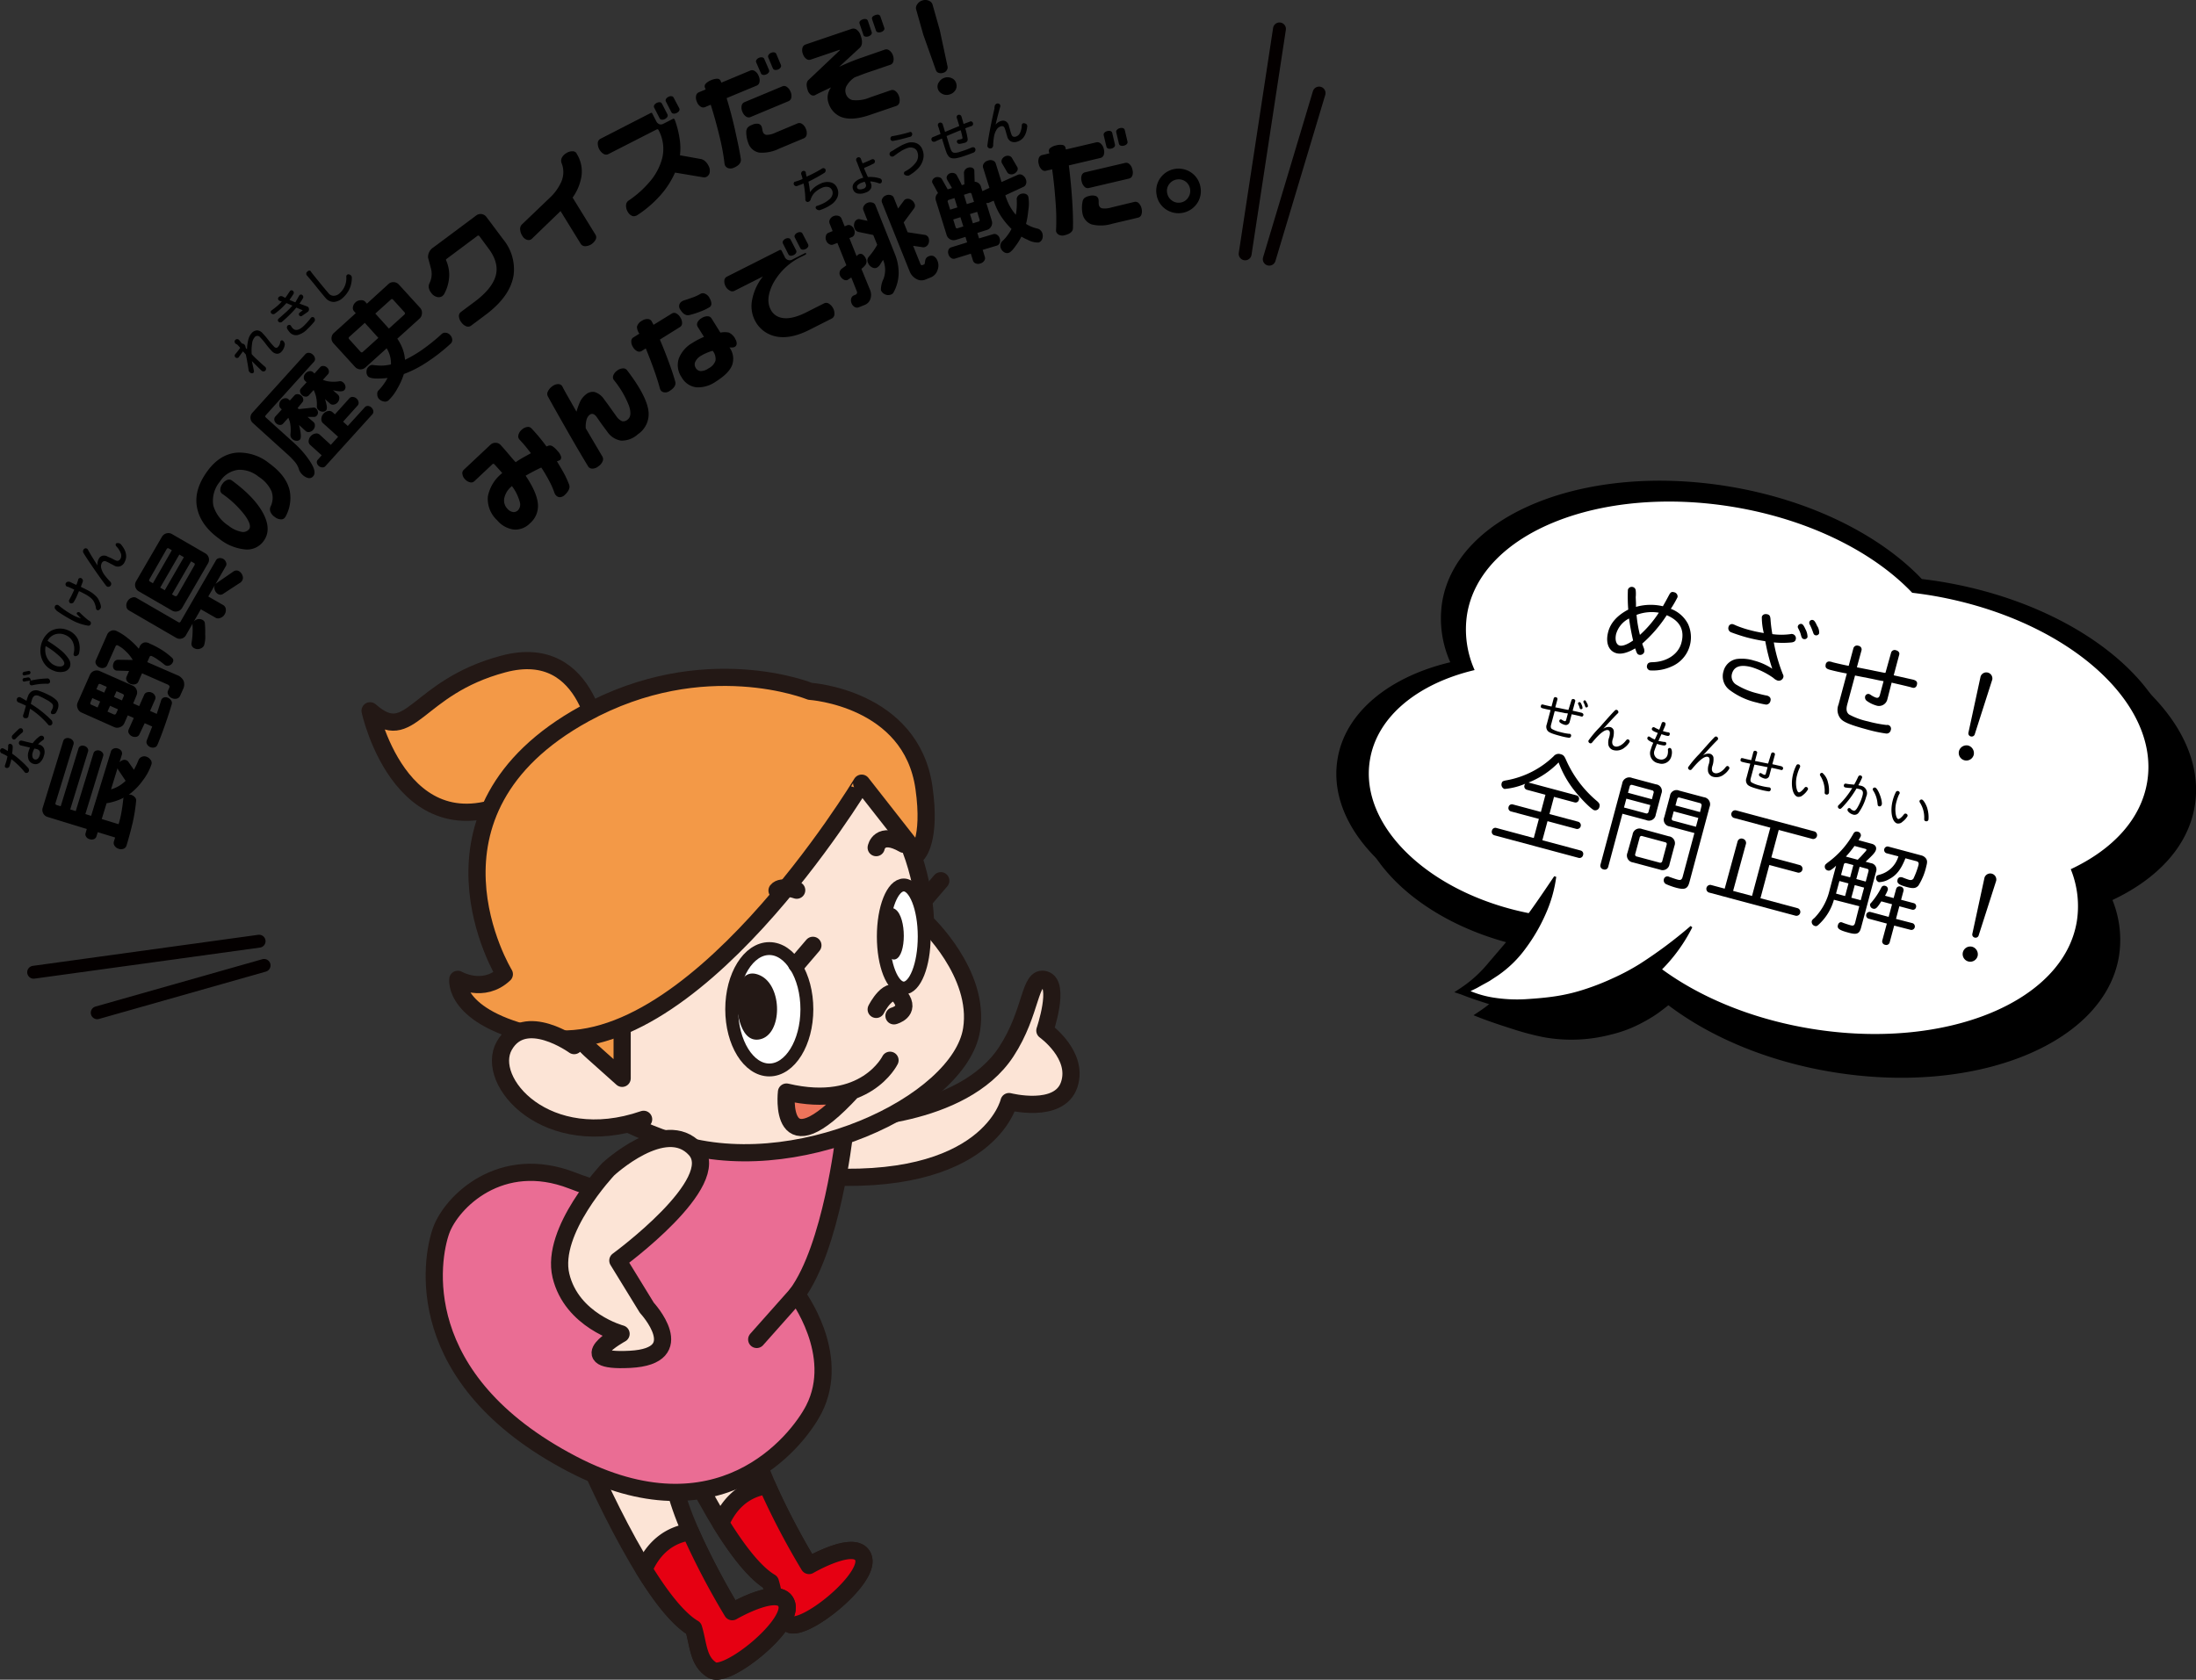 <svg xmlns="http://www.w3.org/2000/svg" viewBox="0 0 511.14 391.06"><rect x="0" y="0" width="511.14" height="391.06" fill="#333333" stroke="none"/><defs><style>.cls-1,.cls-4{fill:none;}.cls-1{stroke:#040000;stroke-miterlimit:10;}.cls-1,.cls-2,.cls-3,.cls-4,.cls-5,.cls-6,.cls-7,.cls-9{stroke-linecap:round;}.cls-1,.cls-7{stroke-width:3px;}.cls-2{fill:#fce4d6;}.cls-2,.cls-3,.cls-4,.cls-5,.cls-6,.cls-7,.cls-9{stroke:#231815;stroke-linejoin:round;}.cls-2,.cls-3,.cls-4,.cls-5,.cls-6,.cls-9{stroke-width:4px;}.cls-3{fill:#e60012;}.cls-5{fill:#ea6d94;}.cls-6{fill:#f39947;}.cls-10,.cls-7{fill:#fff;}.cls-8{fill:#231815;}.cls-9{fill:#ed745b;}</style></defs><title>illust_question_parts</title><g id="レイヤー_2" data-name="レイヤー 2"><g id="レイヤー_7" data-name="レイヤー 7"><path d="M34,176.14a1.93,1.93,0,0,1,1,.7,1.13,1.13,0,0,1,.26,1.09,13,13,0,0,1-2.08,3.85A14.64,14.64,0,0,1,30,185l.38,0a2.09,2.09,0,0,1,1,.58,1.08,1.08,0,0,1,.31.84,40.2,40.2,0,0,1-.8,5.06c-.4,1.72-.88,3.53-1.46,5.43a1.16,1.16,0,0,1-.67.69,1.59,1.59,0,0,1-1.16,0,1.64,1.64,0,0,1-.92-.68,1.13,1.13,0,0,1-.17-1l.29-.94-4.05-1.24-.33,1.07a1,1,0,0,1-.58.56,1.43,1.43,0,0,1-1,0,1.36,1.36,0,0,1-.79-.57.93.93,0,0,1-.14-.79L20.2,193l-9.14-2.81a1.63,1.63,0,0,1-1-.83,1.66,1.66,0,0,1-.12-1.31l4.8-15.59a.89.89,0,0,1,.55-.56,1.29,1.29,0,0,1,.93,0,1.3,1.3,0,0,1,.77.58.93.93,0,0,1,.14.75l-4.2,13.69a.35.35,0,0,0,.26.5l.94.29,4.16-13.53a.87.87,0,0,1,.49-.51,1.11,1.11,0,0,1,.88,0,1.24,1.24,0,0,1,.71.52.86.86,0,0,1,.14.72l-4.16,13.53,1.28.39,4.15-13.53a.92.92,0,0,1,.5-.51,1.36,1.36,0,0,1,1.62.48.79.79,0,0,1,.12.72l-4.15,13.53,1.34.42,4.63-15.06a1,1,0,0,1,.57-.58,1.35,1.35,0,0,1,1-.05,1.45,1.45,0,0,1,.84.59,1,1,0,0,1,.13.81l-.56,1.82a2,2,0,0,1,.73-.5,1.21,1.21,0,0,1,.82,0,1,1,0,0,1,.5.38l1.31,1.87c.28-.55.49-.95.61-1.21s.26-.59.43-1a1.38,1.38,0,0,1,.75-.8A1.46,1.46,0,0,1,34,176.14Zm-5.19,9.56a12.9,12.9,0,0,1-4,1.3l-1.13,3.68,3.92,1.2a22,22,0,0,0,.66-2.74q.26-1.44.45-3.24Zm-1.45-6.85-1.52,4.93a8,8,0,0,0,3.4-2l-1.7-2.54Z"/><path d="M39.08,162.44a1.67,1.67,0,0,1,.77.66,1,1,0,0,1,.13.84q-.61,2.09-1.59,4.89t-1.76,4.6A1,1,0,0,1,36,174a1.54,1.54,0,0,1-1.79-.77,1,1,0,0,1-.05-.86l1.27-3.23-1.75-.77L32.43,171a1,1,0,0,1-.65.53,1.55,1.55,0,0,1-1-.09,1.58,1.58,0,0,1-.8-.72,1,1,0,0,1-.05-.84l1.21-2.72-1.4-.62-.8,1.83a1.7,1.7,0,0,1-1,.92,1.67,1.67,0,0,1-1.33,0L19,165.9a1.69,1.69,0,0,1-.93-1,1.67,1.67,0,0,1,0-1.33l2.85-6.45a1.74,1.74,0,0,1,2.29-.89l7.67,3.39a1.74,1.74,0,0,1,.89,2.29L31,163.77l1.4.62,1.2-2.72a1,1,0,0,1,.67-.5,1.43,1.43,0,0,1,1.05.08,1.4,1.4,0,0,1,.75.7,1,1,0,0,1,.06.83l-1.2,2.73,1.56.69,1.07-3.3a1,1,0,0,1,.62-.53A1.32,1.32,0,0,1,39.08,162.44Zm-15.77.88-1.82-.8-.42,1c-.12.26-.06.44.17.54l1.48.65Zm11.54-13.48a21.52,21.52,0,0,1,2.77,1.44,17.24,17.24,0,0,1,2.47,1.9.82.82,0,0,1,.13,1,1.35,1.35,0,0,1-.72.71,1.17,1.17,0,0,1-1,0l-.24-.16a17.87,17.87,0,0,0-1.45-1.1,8.62,8.62,0,0,0-1.47-.88.36.36,0,0,0-.53.2l-.53,1.2,6.89,3a2.72,2.72,0,0,1,1.59,1.41,2.5,2.5,0,0,1-.16,1.91l-.7,1.57a1.13,1.13,0,0,1-.73.6,1.66,1.66,0,0,1-1.15-.1,1.63,1.63,0,0,1-.84-.77,1,1,0,0,1-.06-1l.28-.65c.15-.32,0-.57-.34-.74l-6-2.63-.88,2a1.06,1.06,0,0,1-.72.55,1.75,1.75,0,0,1-1.95-.82,1,1,0,0,1-.05-.94l.58-1.33-2.88-.09a.71.71,0,0,1-.27-.07.92.92,0,0,1-.56-.68,1.6,1.6,0,0,1,.11-1,1.11,1.11,0,0,1,1-.77l3.47.05a9.36,9.36,0,0,0-1.73-2.11,6.93,6.93,0,0,0-1.75-1.27.35.35,0,0,0-.52.18l-2,4.48a1,1,0,0,1-.68.54,1.5,1.5,0,0,1-1.09-.09,1.59,1.59,0,0,1-.78-.73,1,1,0,0,1-.07-.88l2.64-6a1.65,1.65,0,0,1,.9-.9,1.51,1.51,0,0,1,1.23,0,12.67,12.67,0,0,1,2.58,1.62,17.65,17.65,0,0,1,2.66,2.54l.23-.54a1.65,1.65,0,0,1,1-.9A1.78,1.78,0,0,1,34.85,149.84Zm-10,10.07-1.48-.65a.33.33,0,0,0-.49.19l-.44,1,1.82.8Zm2.61,5.23-1.84-.82-.6,1.35,1.48.66a.41.41,0,0,0,.53-.23Zm1.14-3.57-1.48-.65-.59,1.32,1.85.82.43-1C28.89,161.84,28.81,161.68,28.57,161.57Z"/><path d="M51.94,130.11a1.43,1.43,0,0,1,.67.79,1,1,0,0,1,0,.83l-4.13,7.14,3.48,2a1.22,1.22,0,0,1,.59.89,1.85,1.85,0,0,1-.25,1.25,1.81,1.81,0,0,1-1,.84,1.21,1.21,0,0,1-1.06,0l-3.49-2-3.45,6a1.65,1.65,0,0,1-1,.81,1.7,1.7,0,0,1-1.32-.18l-11-6.39a1.18,1.18,0,0,1-.56-.87,1.8,1.8,0,0,1,.25-1.23,1.82,1.82,0,0,1,1-.84,1.2,1.2,0,0,1,1,0l9.82,5.68a.35.35,0,0,0,.55-.14l8.28-14.33a1,1,0,0,1,.72-.42A1.49,1.49,0,0,1,51.94,130.11Zm-4.16-1.29a1.69,1.69,0,0,1,.62,2.36l-6,10.33a1.69,1.69,0,0,1-1.06.81,1.62,1.62,0,0,1-1.29-.17l-7.73-4.47a1.71,1.71,0,0,1-.64-2.37l6-10.32a1.74,1.74,0,0,1,1.06-.82,1.67,1.67,0,0,1,1.31.18ZM40,128.1l-.67-.39a.35.35,0,0,0-.54.13l-4,7a.36.36,0,0,0,.13.56l.67.39Zm2.8,1.62-1.06-.61-4.45,7.69,1.06.61Zm2.35,1.36-.67-.39-4.45,7.69.67.39a.43.43,0,0,0,.33,0,.44.44,0,0,0,.25-.2l4-7A.36.36,0,0,0,45.18,131.08Zm2,13.25a1,1,0,0,1,.52.65,20.33,20.33,0,0,1,.09,2.74,6.8,6.8,0,0,1-.28,2.59,1.59,1.59,0,0,1-1,.74,1.57,1.57,0,0,1-1.25-.13,1.13,1.13,0,0,1-.66-1.16,18.3,18.3,0,0,0,.24-4.2,1,1,0,0,1,.15-.64,1.65,1.65,0,0,1,2.21-.59ZM55.66,133a1.79,1.79,0,0,1,.78,1,1.36,1.36,0,0,1-.08,1.2l-.29.35-4.17,2.73a1.06,1.06,0,0,1-1.18,0,1.64,1.64,0,0,1-.74-1,1.4,1.4,0,0,1,.1-1.19.89.89,0,0,1,.28-.3l4-2.76A1.16,1.16,0,0,1,55.66,133Z"/><path d="M62.69,107.88c2.63,1.92,4.21,4,4.73,6.31a8.91,8.91,0,0,1-1,6.16l-.09.12a1.09,1.09,0,0,1-1,.44,2.48,2.48,0,0,1-1.37-.55,2.7,2.7,0,0,1-1-1.17,1.57,1.57,0,0,1,0-1.22,4.58,4.58,0,0,0,.24-3.6,7.9,7.9,0,0,0-3-3.38,7,7,0,0,0-4.67-1.62,5.85,5.85,0,0,0-4.31,2.71,6.93,6.93,0,0,0-1.56,5.66,8.41,8.41,0,0,0,3.52,4.64,6.85,6.85,0,0,0,3,1.43,1.78,1.78,0,0,0,1.8-.61c.45-.62.13-1.7-1-3.25a23.3,23.3,0,0,0-5.27-5,1.08,1.08,0,0,1-.43-1,2.44,2.44,0,0,1,.53-1.35,2.4,2.4,0,0,1,1.1-.88,1.13,1.13,0,0,1,1.07.15q5.31,3.89,7.3,7.68c1.32,2.54,1.35,4.66.1,6.38a4.71,4.71,0,0,1-4.13,2A11.36,11.36,0,0,1,51,125.41q-4.16-3-5.06-6.9c-.68-2.83.11-5.79,2.35-8.85q2.88-3.93,6.85-4.28A11.1,11.1,0,0,1,62.69,107.88Z"/><path d="M72.78,82.53a1.54,1.54,0,0,1,.53.88.93.93,0,0,1-.23.81L61.89,96.63c-.2.22-.2.42,0,.58l6.79,6.13a21.79,21.79,0,0,1,3.12,3.54q2.09,2.94,1.09,4a1.15,1.15,0,0,1-1.16.41,2.92,2.92,0,0,1-1.28-.72,3.11,3.11,0,0,1-.56-.65,2.36,2.36,0,0,1-.34-.76,5,5,0,0,0-.93-1.65,19.39,19.39,0,0,0-2-2l-7.73-7a1.66,1.66,0,0,1-.59-1.2,1.68,1.68,0,0,1,.47-1.25L71.1,82.43a1,1,0,0,1,.76-.29A1.41,1.41,0,0,1,72.78,82.53Zm.8,12.59a1.28,1.28,0,0,1,.42.81,1,1,0,0,1-.27.84.81.81,0,0,1-.55.29l-1.61,0L73,98.28a1,1,0,0,1,.29.79,1.37,1.37,0,0,1-.4,1,1.43,1.43,0,0,1-.92.51,1,1,0,0,1-.8-.21L69.6,98.94a13.89,13.89,0,0,1,.35,1.71c.12.89.08,1.44-.11,1.66a1,1,0,0,1-.85.31,1.47,1.47,0,0,1-.92-.38,1.26,1.26,0,0,1-.46-1.17,8.58,8.58,0,0,0,0-2,5.34,5.34,0,0,0-.5-1.8l-1.27,1.41a.89.89,0,0,1-.7.25,1.32,1.32,0,0,1-.85-.36,1.29,1.29,0,0,1-.44-.8,1,1,0,0,1,.18-.73l1.56-1.72L65.26,95a1,1,0,0,1-.26-.79,1.46,1.46,0,0,1,.39-1,1.4,1.4,0,0,1,.9-.49,1,1,0,0,1,.81.2l.36.33,1.13-1.25a.86.86,0,0,1,.69-.23,1.26,1.26,0,0,1,.85.35,1.28,1.28,0,0,1,.45.81.82.82,0,0,1-.18.7L69.27,95l.28.25L73,94.88A.79.79,0,0,1,73.58,95.12Zm2.53-9.56a1.31,1.31,0,0,1,.44.81.92.92,0,0,1-.18.72l-1.21,1.34a5.85,5.85,0,0,0,1.81.42,7.67,7.67,0,0,0,2-.09,1.06,1.06,0,0,1,.93.3,1.49,1.49,0,0,1,.5.87,1,1,0,0,1-.27.91c-.2.22-.62.31-1.27.25a12.87,12.87,0,0,1-1.36-.24l1.19,1.06a1,1,0,0,1,.29.79,1.48,1.48,0,0,1-.42,1,1.42,1.42,0,0,1-.9.5,1,1,0,0,1-.81-.21l-1.2-1.08A12.27,12.27,0,0,1,76,94.23c.14.64.1,1.08-.1,1.3a1,1,0,0,1-.84.31,1.47,1.47,0,0,1-.9-.37,1,1,0,0,1-.41-.88,8.08,8.08,0,0,0-.14-2A6.64,6.64,0,0,0,73,90.8l-1.17,1.3a.9.9,0,0,1-.69.24,1.32,1.32,0,0,1-.85-.36,1.34,1.34,0,0,1-.45-.8.83.83,0,0,1,.18-.71L71.37,89,71,88.66a1,1,0,0,1-.29-.78,1.37,1.37,0,0,1,.4-.95,1.43,1.43,0,0,1,.92-.51,1,1,0,0,1,.8.2l.37.33,1.35-1.49a.83.83,0,0,1,.7-.25A1.26,1.26,0,0,1,76.11,85.56Zm10.34,9.32a1.31,1.31,0,0,1,.44.81.91.91,0,0,1-.18.72l-11,12.15a.84.84,0,0,1-.7.25,1.34,1.34,0,0,1-1.27-1.14A.84.84,0,0,1,74,107l.88-1-2.68-2.42a1.1,1.1,0,0,1-.36-.93,1.81,1.81,0,0,1,.5-1.12,1.78,1.78,0,0,1,1.06-.59,1.11,1.11,0,0,1,1,.24L77,103.57l1.7-1.88-3.55-3.2a1.17,1.17,0,0,1-.35-1,1.83,1.83,0,0,1,.5-1.18,1.87,1.87,0,0,1,1.1-.62,1.18,1.18,0,0,1,1,.27l.56.5,3.41-3.78a.94.94,0,0,1,.73-.27,1.4,1.4,0,0,1,.9.39,1.36,1.36,0,0,1,.46.84.91.91,0,0,1-.2.75l-3.4,3.78,1.09,1,4-4.4a.88.88,0,0,1,.7-.26A1.24,1.24,0,0,1,86.45,94.88Z"/><path d="M104.78,78a1.73,1.73,0,0,1,.48,1.08,1.13,1.13,0,0,1-.37.93,42.36,42.36,0,0,1-5.75,4.46A26.13,26.13,0,0,1,94,87.08a15.78,15.78,0,0,1-1.48,3.33,11.18,11.18,0,0,1-2.1,2.81,1.2,1.2,0,0,1-1.12.24,2,2,0,0,1-1.1-.6,1.44,1.44,0,0,1-.38-1A1.2,1.2,0,0,1,88,91,13.09,13.09,0,0,0,90.21,88a22.89,22.89,0,0,1-2.35.13c-1.18,0-1.91-.19-2.18-.49a1.52,1.52,0,0,1-.37-1.18,1.59,1.59,0,0,1,.54-1.15,1.13,1.13,0,0,1,.93-.34,14.8,14.8,0,0,0,2.09.15A10.83,10.83,0,0,0,91,84.84a6.69,6.69,0,0,0-1-3.75l-4.92,4.44a1.71,1.71,0,0,1-2.45-.12l-5-5.48a1.67,1.67,0,0,1-.47-1.25,1.69,1.69,0,0,1,.59-1.2l5.06-4.57-.41-.45a1.17,1.17,0,0,1-.25-1,1.8,1.8,0,0,1,.62-1.09A1.72,1.72,0,0,1,84,69.9a1.15,1.15,0,0,1,1,.34l.4.46,5-4.56a1.62,1.62,0,0,1,1.25-.45,1.67,1.67,0,0,1,1.2.57l5,5.48A1.67,1.67,0,0,1,98.21,73a1.69,1.69,0,0,1-.59,1.2l-5.14,4.65a11.45,11.45,0,0,1,1.23,2.34,9.7,9.7,0,0,1,.56,2.58,29.46,29.46,0,0,0,4-2.35,44.08,44.08,0,0,0,4.57-3.69,1.19,1.19,0,0,1,1-.25A1.56,1.56,0,0,1,104.78,78Zm-16.71.66-3.16-3.49-3.62,3.27a.34.34,0,0,0,0,.54l2.62,2.91a.36.36,0,0,0,.58,0Zm6.05-6-2.63-2.9a.33.33,0,0,0-.53,0L87.36,73l3.16,3.5,3.6-3.26C94.31,73.05,94.31,72.86,94.12,72.65Z"/><path d="M117.12,55.72a10.93,10.93,0,0,1,2.43,8.3q-.76,5-6.61,9.34l-3.28,2.45a1.14,1.14,0,0,1-1.12.16,2.49,2.49,0,0,1-1.15-.92,2.61,2.61,0,0,1-.57-1.41,1.17,1.17,0,0,1,.45-1l3.27-2.44q4-3,4.84-6c.55-2,0-4.1-1.63-6.29L111.6,55a.32.32,0,0,0-.51-.06l-7.18,5.36a.22.22,0,0,0-.08.29,8.42,8.42,0,0,1,.73,3.52,9.53,9.53,0,0,1-1.24,4.46l-.29.31a1.51,1.51,0,0,1-1.15.3,2.37,2.37,0,0,1-1.51-1,2.67,2.67,0,0,1-.58-1.29,2,2,0,0,1,.24-1.09,4.83,4.83,0,0,0,.28-3.28c-.22-.84-.45-1.7-.68-2.56a2.69,2.69,0,0,1,1.3-2.4l9.88-7.37a1.67,1.67,0,0,1,1.29-.35,1.7,1.7,0,0,1,1.14.7Z"/><path d="M134.2,35.74a7.74,7.74,0,0,1,1.14,5.3A11.65,11.65,0,0,1,133.28,46l5.35,8.68a1.16,1.16,0,0,1,0,1.12,2.87,2.87,0,0,1-2.45,1.52,1.19,1.19,0,0,1-1-.54l-4.71-7.64-6.67,6.45-.17.14a1.2,1.2,0,0,1-1.07.06,2,2,0,0,1-1-.91,3.05,3.05,0,0,1-.49-1.48,1.43,1.43,0,0,1,.38-1.12l6.46-6.18a11.54,11.54,0,0,0,2.63-3.55,5.63,5.63,0,0,0,.17-4.59,1.55,1.55,0,0,1,.05-1.21,2.63,2.63,0,0,1,1.06-1.1,2.5,2.5,0,0,1,1.4-.43,1.09,1.09,0,0,1,1,.49Z"/><path d="M164.86,38.49a2.47,2.47,0,0,1,.33,1.67,1.38,1.38,0,0,1-.73,1,1.11,1.11,0,0,1-.75.12l-6.59-1.1a20.26,20.26,0,0,1-3.58,5.48,26.31,26.31,0,0,1-5.38,4.54l-.09,0a1.13,1.13,0,0,1-1.07,0,2.26,2.26,0,0,1-.95-1,2.73,2.73,0,0,1-.33-1.47,1.34,1.34,0,0,1,.54-1,23.74,23.74,0,0,0,4.81-4.24,13.71,13.71,0,0,0,3.06-5.64,9.19,9.19,0,0,0-.84-6.55.3.3,0,0,0-.47-.15l-11.23,5.73a1.13,1.13,0,0,1-1.12-.06,2.9,2.9,0,0,1-1.33-2.57,1.15,1.15,0,0,1,.63-.94l11.69-6a.23.23,0,0,1,.36.11l.93,1.81a1.38,1.38,0,0,0,.68.67,1.09,1.09,0,0,0,.94-.07l2.27-1.16c.17-.09.31,0,.4.16a21.77,21.77,0,0,1,1.12,4.32,14,14,0,0,1,.11,4L163,37a2,2,0,0,1,1,.43A3.21,3.21,0,0,1,164.86,38.49Zm-9.51-11.88a.62.62,0,0,1,0,.56,1.19,1.19,0,0,1-.57.53,1.26,1.26,0,0,1-.75.16.59.59,0,0,1-.49-.31l-1.27-2.49a.62.62,0,0,1,0-.57,1.48,1.48,0,0,1,1.32-.69.61.61,0,0,1,.48.32Zm2.75-1.41a.62.62,0,0,1,0,.56,1.17,1.17,0,0,1-.57.52,1.24,1.24,0,0,1-.76.17.58.58,0,0,1-.49-.31L155,23.65a.59.59,0,0,1,0-.57,1.26,1.26,0,0,1,.58-.53,1.13,1.13,0,0,1,.73-.15.58.58,0,0,1,.48.32Z"/><path d="M176.59,17.7a2.29,2.29,0,0,1,.19,1.39,1.08,1.08,0,0,1-.65.84l-7,2.91c.72,2.39,1.41,4.93,2,7.62s1.07,4.89,1.31,6.6c.1.83-.46,1.49-1.65,2a1.8,1.8,0,0,1-1.28.09,1.27,1.27,0,0,1-.78-.7l-.08-.3a50.9,50.9,0,0,0-1.15-6.29c-.61-2.53-1.29-5-2.07-7.48l-1.36.57a1.08,1.08,0,0,1-1-.13,2.27,2.27,0,0,1-.86-1.11,2.32,2.32,0,0,1-.19-1.4,1.07,1.07,0,0,1,.63-.82l1.6-.67-.15-.37a.85.85,0,0,1,.2-1,3.39,3.39,0,0,1,1.23-.79,3.66,3.66,0,0,1,1.43-.33.81.81,0,0,1,.78.52l.17.39,6.72-2.81a1.08,1.08,0,0,1,1.06.12A2.26,2.26,0,0,1,176.59,17.7ZM184,21.33a2.36,2.36,0,0,1,.19,1.39,1.12,1.12,0,0,1-.64.83l-8.89,3.71a1.08,1.08,0,0,1-1-.12,2.41,2.41,0,0,1-.86-1.12,2.29,2.29,0,0,1-.18-1.38,1.09,1.09,0,0,1,.63-.84l8.88-3.71a1,1,0,0,1,1,.14A2.34,2.34,0,0,1,184,21.33ZM187.57,30a2.27,2.27,0,0,1,.18,1.37,1.07,1.07,0,0,1-.63.82l-5.77,2.42a9,9,0,0,1-4.62.92,3.3,3.3,0,0,1-2.55-2.21,7.17,7.17,0,0,1-.48-2.53,1.72,1.72,0,0,1,.26-1,2.33,2.33,0,0,1,1.07-.71,2.47,2.47,0,0,1,1.49-.26,1.08,1.08,0,0,1,.75.64,3.2,3.2,0,0,1,.16.65,3,3,0,0,0,.16.66,1,1,0,0,0,.86.63,4.92,4.92,0,0,0,2.06-.52l5.16-2.17a1.1,1.1,0,0,1,1,.13A2.33,2.33,0,0,1,187.57,30ZM179,16.29a.63.63,0,0,1-.06.56,1.19,1.19,0,0,1-.6.47,1.3,1.3,0,0,1-.76.11.6.6,0,0,1-.46-.36L176,14.5a.64.64,0,0,1,.08-.57,1.34,1.34,0,0,1,.6-.48,1.27,1.27,0,0,1,.75-.09.61.61,0,0,1,.46.35Zm2.77-1.16a.63.63,0,0,1-.06.56,1.15,1.15,0,0,1-.6.48,1.3,1.3,0,0,1-.76.1.61.61,0,0,1-.46-.35l-1.08-2.58a.61.61,0,0,1,.08-.56,1.22,1.22,0,0,1,.6-.48,1.2,1.2,0,0,1,.75-.1.6.6,0,0,1,.45.36Z"/><path d="M207.84,12.9a2.33,2.33,0,0,1,.09,1.41,1.08,1.08,0,0,1-.69.77l-5.35,1.82c-.29.1-.82.29-1.58.58s-1.2.46-1.34.51a5.76,5.76,0,0,0-1.83,1.86,2.25,2.25,0,0,0-.28,1.9,2.14,2.14,0,0,0,1.51,1.54,8,8,0,0,0,4.15-.62L207.38,21a1.11,1.11,0,0,1,1.06.21,2.44,2.44,0,0,1,.81,1.21,2.47,2.47,0,0,1,.1,1.43,1.08,1.08,0,0,1-.72.81l-6.19,2.11c-2.92,1-5.21,1.11-6.89.36a5.13,5.13,0,0,1-2.73-3.23,3.7,3.7,0,0,1-.14-1.76,4.1,4.1,0,0,1,.76-1.8l-1.9.9c-.62.29-1.2.58-1.73.86l-.15.08a1,1,0,0,1-1-.17A2,2,0,0,1,188,21c-.38-1.14-.32-1.93.2-2.39l7.21-6.83.1-.16a.31.31,0,0,0-.17,0l-6.68,2.27a1.08,1.08,0,0,1-1-.19,2.4,2.4,0,0,1-.79-1.17,2.27,2.27,0,0,1-.09-1.39,1.11,1.11,0,0,1,.72-.78l10.72-3.64a1.29,1.29,0,0,1,1.21.21,2.83,2.83,0,0,1,.92,1.41c.46,1.33.36,2.28-.29,2.85l-4.73,4.36c2.15-1,3.95-1.7,5.42-2.19L206,11.53a1.1,1.1,0,0,1,1,.21A2.29,2.29,0,0,1,207.84,12.9ZM202.9,7.49a.58.58,0,0,1-.12.55,1.43,1.43,0,0,1-1.37.48.56.56,0,0,1-.44-.37l-.89-2.64a.58.58,0,0,1,.08-.58,1.34,1.34,0,0,1,.64-.41,1.42,1.42,0,0,1,.77-.07.6.6,0,0,1,.44.4Zm2.93-1a.58.58,0,0,1-.1.54,1.25,1.25,0,0,1-.63.42,1.27,1.27,0,0,1-.76.06.55.55,0,0,1-.44-.37L203,4.51c-.15-.44.1-.77.75-1s1-.1,1.18.35Z"/><path d="M218.74,7l1.82,8.52a1.15,1.15,0,0,1-.2.84,1.3,1.3,0,0,1-.83.59,1.59,1.59,0,0,1-1.08,0,1,1,0,0,1-.62-.64L214.9,8.06l-1.67-5.91A1.37,1.37,0,0,1,213.5,1,2.09,2.09,0,0,1,214.72.1a2.1,2.1,0,0,1,1.51.08,1.41,1.41,0,0,1,.83.89Zm3.84,12.47a1.85,1.85,0,0,1-.24,1.58A2.34,2.34,0,0,1,221,22a2.22,2.22,0,0,1-1.72-.17,1.92,1.92,0,0,1-1-1.18,1.79,1.79,0,0,1,.29-1.56,2.3,2.3,0,0,1,1.32-1,2.27,2.27,0,0,1,1.7.14A1.81,1.81,0,0,1,222.58,19.45Z"/><path d="M129.78,105a3.06,3.06,0,0,1,.77,1.2.79.79,0,0,1-.17.88l-.25.14-.5.18c.68,1.1,1.26,2.11,1.75,3a21.47,21.47,0,0,1,1.1,2.46c.25.69-.09,1.48-1,2.34a1.69,1.69,0,0,1-1.13.55,1.24,1.24,0,0,1-.93-.41,1.84,1.84,0,0,1-.37-.6,18.45,18.45,0,0,0-1.18-2.71,34.46,34.46,0,0,0-1.88-3.18c-1.22.56-2.44,1.2-3.64,1.9,1.84,2.74,2.79,5,2.87,6.83a5.34,5.34,0,0,1-1.86,4.25,4.79,4.79,0,0,1-3.72,1.46,6.07,6.07,0,0,1-3.93-2.18,6.71,6.71,0,0,1-2.15-5.54,9.12,9.12,0,0,1,3.15-5.28l.19-.17-1.8-2a.33.33,0,0,0-.53,0l-4.18,3.93a1.05,1.05,0,0,1-1,.23,2.21,2.21,0,0,1-1.16-.71,2.08,2.08,0,0,1-.59-1.17,1.05,1.05,0,0,1,.28-1l6.22-5.84a1.62,1.62,0,0,1,1.22-.47,1.6,1.6,0,0,1,1.17.51c.4.44,1,1.11,1.75,2s1.34,1.59,1.75,2c.53-.37,1.11-.73,1.74-1.09l1.81-1c-.63-.8-1.1-1.4-1.42-1.78s-.73-.85-1.27-1.42a1.12,1.12,0,0,1-.23-1,2.23,2.23,0,0,1,.73-1.22,2.32,2.32,0,0,1,1.28-.67,1.08,1.08,0,0,1,1,.28c.64.68,1.26,1.37,1.84,2.07s1.14,1.42,1.69,2.17l.29-.11a1.15,1.15,0,0,1,1,0A5,5,0,0,1,129.78,105Zm-10.62,8.14-.15.15a4.88,4.88,0,0,0-1.64,2.73,2.76,2.76,0,0,0,.75,2.44,2.15,2.15,0,0,0,1.38.76,1.48,1.48,0,0,0,1.06-.41,2,2,0,0,0,.41-2A10.94,10.94,0,0,0,119.16,113.17Z"/><path d="M145.92,86.15q4.49,5.85,5,9.42a5.66,5.66,0,0,1-2.46,5.54,5.54,5.54,0,0,1-3.94,1.47,4.81,4.81,0,0,1-3.18-2.09c-.3-.4-.8-1.07-1.48-2l-1-1.45c-.55-.71-1.09-.87-1.62-.46a2.16,2.16,0,0,0-.74,1.25,6,6,0,0,0-.16,1.89l3.86,6.55a1.22,1.22,0,0,1,.07,1.12,2.65,2.65,0,0,1-1,1.18,2.25,2.25,0,0,1-1.32.53,1.17,1.17,0,0,1-1-.43l-.05-.08q-2.12-3.48-5-8.53t-4.38-7.78a1.21,1.21,0,0,1,0-1.13,3,3,0,0,1,1-1.19,2.27,2.27,0,0,1,1.31-.53,1.13,1.13,0,0,1,1,.43l.08.14c.24.5.7,1.33,1.36,2.49l1.91,3.36a18.58,18.58,0,0,1,.85-2.36,4.82,4.82,0,0,1,1.35-1.66,2.48,2.48,0,0,1,2-.57A4.15,4.15,0,0,1,140.64,93c.34.44.89,1.19,1.63,2.24l1.16,1.62a3.23,3.23,0,0,0,1.36,1.2,1.45,1.45,0,0,0,1.3-.38c.73-.56.84-1.63.31-3.22a22.13,22.13,0,0,0-3.53-6,1.1,1.1,0,0,1-.14-1,2.35,2.35,0,0,1,.88-1.15,2.39,2.39,0,0,1,1.33-.54A1.09,1.09,0,0,1,145.92,86.15Z"/><path d="M158.36,73.92a2.26,2.26,0,0,1,.4,1.3,1.06,1.06,0,0,1-.46.9l-4.71,2.94q1.13,2.64,2.09,5.27c.65,1.75,1.14,3.26,1.49,4.52.22.76-.23,1.49-1.34,2.19a1.68,1.68,0,0,1-1.22.3,1.16,1.16,0,0,1-.85-.52l-.14-.3c-.3-1.16-.75-2.6-1.36-4.32s-1.26-3.42-1.95-5.09l-1,.64a1.06,1.06,0,0,1-1,0,2.26,2.26,0,0,1-1-1,2.19,2.19,0,0,1-.37-1.28,1,1,0,0,1,.45-.89l1.43-.9a2.81,2.81,0,0,1-.56-1.61,2.25,2.25,0,0,1,1.19-1.41,2.16,2.16,0,0,1,1.3-.38,1.06,1.06,0,0,1,.92.49l.45.85L156.37,73a1,1,0,0,1,1-.05A2.29,2.29,0,0,1,158.36,73.92Zm12.77,5a1.84,1.84,0,0,1,.34,1.09.9.9,0,0,1-.43.74,1.53,1.53,0,0,1-.55.15l-.69,0a4.44,4.44,0,0,1,.61,4.1q-.74,1.92-3.78,3.83a7.28,7.28,0,0,1-4.46,1.35,4.54,4.54,0,0,1-3.52-2.36,4.93,4.93,0,0,1-.66-4.32,7.13,7.13,0,0,1,3.2-3.68,16.43,16.43,0,0,1,2.67-1.39l-1.46-2.33a1.1,1.1,0,0,1-.05-1.06,2.33,2.33,0,0,1,1-1,2.36,2.36,0,0,1,1.34-.41,1.08,1.08,0,0,1,.93.51l2.06,3.3a4.6,4.6,0,0,1,2,0A3.29,3.29,0,0,1,171.13,78.87Zm-6-9.55a2.6,2.6,0,0,1,.45,1.29.94.94,0,0,1-.43.86,12.6,12.6,0,0,1-2.25,1.06,18.7,18.7,0,0,1-2.5.78c-.74.16-1.43-.27-2.07-1.3a1.31,1.31,0,0,1-.22-1.08,1.29,1.29,0,0,1,.55-.77L159,70c.69-.21,1.43-.46,2.2-.74a10,10,0,0,0,1.9-.88,1.14,1.14,0,0,1,1,0A2.21,2.21,0,0,1,165.13,69.32Zm.79,12.39-.06-.09a11.54,11.54,0,0,0-2.7,1.16,3.19,3.19,0,0,0-1.32,1.38,1.49,1.49,0,0,0,.12,1.47,1.38,1.38,0,0,0,1.13.71,3.17,3.17,0,0,0,1.84-.64,3.22,3.22,0,0,0,1.6-1.75A3,3,0,0,0,165.92,81.71Z"/><path d="M187.61,58.94a.41.41,0,0,1,0,.22l0,.06-.86.44a14.69,14.69,0,0,0-6.87,6.46q-1.72,3.5-.56,5.82A3.58,3.58,0,0,0,182,74c1.5.3,3.4-.14,5.7-1.3l4.1-2.07a1.15,1.15,0,0,1,1.13.06,2.77,2.77,0,0,1,1.29,2.54,1.16,1.16,0,0,1-.64.94l-5.18,2.62q-4.8,2.42-8.32,1.41a7,7,0,0,1-4.44-3.74,7.4,7.4,0,0,1-.55-4.78,12.45,12.45,0,0,1,2.49-5.32l-6.69,3.38a1.06,1.06,0,0,1-1-.08,2.26,2.26,0,0,1-1-1,2.35,2.35,0,0,1-.29-1.38,1.07,1.07,0,0,1,.58-.86l12.24-6.18a.36.36,0,0,1,.54.19l.66,1.3a1.26,1.26,0,0,0,1.92.63l2.91-1.47A.44.44,0,0,1,187.61,58.94Zm-2.3-.65a.62.62,0,0,1,0,.56,1.19,1.19,0,0,1-.56.52,1.34,1.34,0,0,1-.75.16.59.59,0,0,1-.49-.32l-1.27-2.51a.62.62,0,0,1,0-.57,1.26,1.26,0,0,1,.56-.53,1.22,1.22,0,0,1,.74-.14.58.58,0,0,1,.48.32Zm2.78-1.41a.61.61,0,0,1,0,.57,1.19,1.19,0,0,1-.56.52,1.33,1.33,0,0,1-.75.15.59.59,0,0,1-.49-.32L185,55.29a.62.62,0,0,1,0-.57,1.22,1.22,0,0,1,.57-.52,1.28,1.28,0,0,1,.74-.15.58.58,0,0,1,.47.32Z"/><path d="M201.56,60.28a1.4,1.4,0,0,1-.06,1.31,5.17,5.17,0,0,1-1,1l2,4.87a3,3,0,0,1,.09,2.16A2.26,2.26,0,0,1,201.25,71l-1.4.56a1.06,1.06,0,0,1-.91-.09,1.56,1.56,0,0,1-.73-.87,1.66,1.66,0,0,1-.08-1.13,1.08,1.08,0,0,1,.61-.7l.35-.14a.62.62,0,0,0,.35-.3.57.57,0,0,0,0-.49l-1.29-3.24-.9.59a1.09,1.09,0,0,1-1-.18,2,2,0,0,1-.75-.9A1.35,1.35,0,0,1,196,62.5c.34-.24.68-.48,1-.73l-2.09-5.22-1,.39a1,1,0,0,1-.89-.1,1.52,1.52,0,0,1-.71-.82,1.62,1.62,0,0,1-.07-1.12,1,1,0,0,1,.57-.7l1-.4-.72-1.8a1.15,1.15,0,0,1,.08-.93,1.72,1.72,0,0,1,2-.81,1.07,1.07,0,0,1,.7.62l.73,1.81.61-.25a1,1,0,0,1,.88.1,1.65,1.65,0,0,1,.72.88,1.63,1.63,0,0,1,.07,1.08,1,1,0,0,1-.57.69l-.61.24,1.68,4.2.26-.26a1,1,0,0,1,.31-.2.89.89,0,0,1,1,.21A2.39,2.39,0,0,1,201.56,60.28Zm6.72-1.18a11.7,11.7,0,0,1,.89,4.62,9.55,9.55,0,0,1-1.21,4.4,1.06,1.06,0,0,1-.51.43,1.73,1.73,0,0,1-1.41,0,1.83,1.83,0,0,1-1-1,5.79,5.79,0,0,1,.61-2.63,6,6,0,0,0-.1-4.41c-.4.59-.61.92-.64,1a2.46,2.46,0,0,1-.81.81,1.3,1.3,0,0,1-1.2-.12,2.06,2.06,0,0,1-.86-1,1.25,1.25,0,0,1,.14-1.37,16.36,16.36,0,0,0,2-2.84l-.92-2.28-3.52-.73a1.28,1.28,0,0,1-.83-.81,1.82,1.82,0,0,1-.06-1.22,1.2,1.2,0,0,1,.74-.87.81.81,0,0,1,.5-.05l1.85.39-1-2.54a1.1,1.1,0,0,1,.11-.9,1.68,1.68,0,0,1,.87-.76,1.64,1.64,0,0,1,1.13-.05,1,1,0,0,1,.7.58Zm7.86-3.7a1.79,1.79,0,0,1,0,1.23,1.34,1.34,0,0,1-.82.87.9.9,0,0,1-.47.07l-2.31-.34,1.66,4.13c.12.32.29.44.49.36l.44-.17c.07,0,.14-.31.21-.82a1.25,1.25,0,0,1,.85-1.07,1.37,1.37,0,0,1,1.17,0,2.07,2.07,0,0,1,.88,1.15,2.76,2.76,0,0,1,0,2,2.73,2.73,0,0,1-1.58,1.77l-1.29.52a2.4,2.4,0,0,1-2.11-.17,3.41,3.41,0,0,1-1.55-1.8l-6.43-16a1.09,1.09,0,0,1,.09-.9,1.54,1.54,0,0,1,.84-.74,1.59,1.59,0,0,1,1.13-.06,1,1,0,0,1,.7.59l1,2.52,1.34-1.82a.9.9,0,0,1,.42-.34,1.35,1.35,0,0,1,1.2.09,1.82,1.82,0,0,1,.84.9,1.07,1.07,0,0,1-.11,1.18l-2.39,3.24.92,2.28,3.92.6A1.12,1.12,0,0,1,216.14,55.4Z"/><path d="M242.61,54.29a2,2,0,0,1,0,1.3,1.35,1.35,0,0,1-.87.87,4.87,4.87,0,0,1-2.62-.68,7.83,7.83,0,0,1-1.37-.7,14.74,14.74,0,0,1-1.29,2.09c-.7,1-1.26,1.57-1.68,1.7a1.26,1.26,0,0,1-1.14-.21,1.93,1.93,0,0,1-.74-1,1.56,1.56,0,0,1,0-.83,1.2,1.2,0,0,1,.35-.64,9,9,0,0,0,1.19-1.32,11.48,11.48,0,0,0,1-1.57,17.36,17.36,0,0,1-2.47-3,14.49,14.49,0,0,1-1.67-3.58l-1.23.53a.86.86,0,0,1-.23,0h-.27l1.28,4.14a1.72,1.72,0,0,1-1.12,2.14l-2.24.7.4,1.27,3.33-1a1,1,0,0,1,.84.15,1.41,1.41,0,0,1,.62.82,1.62,1.62,0,0,1,0,1.09,1,1,0,0,1-.62.61l-3.33,1,.5,1.64a1,1,0,0,1-.14.89,1.56,1.56,0,0,1-.88.63,1.48,1.48,0,0,1-1.1,0,1,1,0,0,1-.63-.64l-.51-1.63-3.73,1.16a1,1,0,0,1-.84-.15,1.51,1.51,0,0,1-.64-.88,1.45,1.45,0,0,1,0-1,1,1,0,0,1,.62-.6l3.73-1.16-.39-1.28-2.22.69a1.71,1.71,0,0,1-2.16-1.12l-2.49-8a1.6,1.6,0,0,1,.48-1.76L217,42.53a.86.86,0,0,1,.13-.75,1.23,1.23,0,0,1,.66-.5,1.47,1.47,0,0,1,.85,0,1,1,0,0,1,.59.4c.44.8.9,1.6,1.36,2.4l1-.3-.84-1.44a3.74,3.74,0,0,1-.37-.71.87.87,0,0,1,.13-.79,1.19,1.19,0,0,1,.69-.52,1.44,1.44,0,0,1,.89,0,1.08,1.08,0,0,1,.64.54c.15.28.39.73.71,1.35a9.4,9.4,0,0,1,.43.9l.6-.19-.1-2.77a1.27,1.27,0,0,1,.27-.64,1.3,1.3,0,0,1,.71-.47,1.33,1.33,0,0,1,.88,0,.83.83,0,0,1,.55.57l.08,2.7a1.6,1.6,0,0,1,1.48,1.19l.31,1,1.65-.76L228.81,39a1.14,1.14,0,0,1,.17-.92,1.61,1.61,0,0,1,1-.7,1.53,1.53,0,0,1,1.14,0,1.09,1.09,0,0,1,.65.68l1.35,4.32,3.9-1.73a1.16,1.16,0,0,1,1.08.2,1.83,1.83,0,0,1,.71,1,1.48,1.48,0,0,1,0,1,1.07,1.07,0,0,1-.57.64L234,45.46a13.44,13.44,0,0,0,1,2.45A12.68,12.68,0,0,0,236.44,50a15.29,15.29,0,0,0,.21-3.65,1.12,1.12,0,0,1,.28-.73,1.49,1.49,0,0,1,.74-.49,1.65,1.65,0,0,1,1,0,1,1,0,0,1,.68.67,9,9,0,0,1,0,3.14,20.88,20.88,0,0,1-.53,3.19,8.58,8.58,0,0,0,2.7,1.1,1.18,1.18,0,0,1,.63.36A1.56,1.56,0,0,1,242.61,54.29Zm-19.77-6-.68-2.17-1.29.4a.37.37,0,0,0-.26.53l.55,1.76Zm1.38,4.43-.67-2.15-1.68.53.55,1.76a.35.35,0,0,0,.5.27ZM226.71,47l-.55-1.77a.37.37,0,0,0-.51-.29l-1.29.41.67,2.17ZM228,51.09l-.55-1.77-1.68.52.67,2.15,1.3-.4A.35.35,0,0,0,228,51.09ZM236.84,39a1,1,0,0,1-.17.92,1.66,1.66,0,0,1-.85.61,1.39,1.39,0,0,1-.83,0,.92.92,0,0,1-.55-.43l-1.27-2.18a1.06,1.06,0,0,1,.15-1,1.53,1.53,0,0,1,.84-.6,1.32,1.32,0,0,1,.81,0,1,1,0,0,1,.55.42Z"/><path d="M256.91,34.66a2.37,2.37,0,0,1,0,1.41,1.08,1.08,0,0,1-.79.71l-7.34,1.73c.32,2.48.57,5.09.76,7.85s.25,5,.2,6.73c0,.83-.7,1.39-2,1.69a1.8,1.8,0,0,1-1.27-.12,1.24,1.24,0,0,1-.66-.82l0-.31a51,51,0,0,0-.11-6.39c-.18-2.6-.44-5.17-.8-7.72l-1.44.33a1,1,0,0,1-1-.29,2.28,2.28,0,0,1-.67-1.24,2.37,2.37,0,0,1,0-1.41,1.1,1.1,0,0,1,.76-.71l1.69-.39-.09-.39a.84.84,0,0,1,.36-.9,3.28,3.28,0,0,1,1.34-.58,3.45,3.45,0,0,1,1.46-.09.81.81,0,0,1,.69.64l.1.41,7.1-1.67a1.12,1.12,0,0,1,1,.29A2.32,2.32,0,0,1,256.91,34.66Zm6.66,4.8a2.27,2.27,0,0,1,0,1.4,1.08,1.08,0,0,1-.76.71l-9.38,2.2a1.06,1.06,0,0,1-1-.29,2.38,2.38,0,0,1-.66-1.24,2.35,2.35,0,0,1,0-1.4,1.07,1.07,0,0,1,.76-.72l9.38-2.2a1.07,1.07,0,0,1,1,.31A2.22,2.22,0,0,1,263.57,39.46Zm2.15,9.12a2.39,2.39,0,0,1-.05,1.39,1.06,1.06,0,0,1-.76.7l-6.1,1.44a8.92,8.92,0,0,1-4.7.14,3.31,3.31,0,0,1-2.16-2.6,7,7,0,0,1,0-2.57,1.67,1.67,0,0,1,.4-.92,2.36,2.36,0,0,1,1.18-.53,2.46,2.46,0,0,1,1.51,0,1,1,0,0,1,.64.75,3.73,3.73,0,0,1,.05.67,2.57,2.57,0,0,0,.05.68,1,1,0,0,0,.74.77,4.93,4.93,0,0,0,2.12-.19L264.05,47a1.09,1.09,0,0,1,1,.3A2.45,2.45,0,0,1,265.72,48.58Zm-6.2-14.91a.63.63,0,0,1-.15.54,1.18,1.18,0,0,1-.67.37,1.33,1.33,0,0,1-.77,0,.61.61,0,0,1-.4-.43l-.64-2.71a.62.62,0,0,1,.18-.55,1.22,1.22,0,0,1,.67-.37,1.18,1.18,0,0,1,.75,0,.59.59,0,0,1,.39.42Zm2.92-.69a.63.63,0,0,1-.15.54,1.25,1.25,0,0,1-.67.38,1.32,1.32,0,0,1-.77,0,.58.58,0,0,1-.4-.42l-.64-2.72a.6.6,0,0,1,.18-.54,1.17,1.17,0,0,1,.67-.38,1.18,1.18,0,0,1,.75,0,.62.62,0,0,1,.39.43Z"/><path d="M279.43,43.63a5,5,0,0,1-.89,3.85,5.23,5.23,0,0,1-7.24,1.21,5,5,0,0,1-2.09-3.35,5.1,5.1,0,0,1,.86-3.89,5.21,5.21,0,0,1,7.28-1.22A5.13,5.13,0,0,1,279.43,43.63ZM277,44a2.69,2.69,0,0,0-1.08-1.76,2.75,2.75,0,0,0-3.79.64,2.53,2.53,0,0,0-.47,2,2.69,2.69,0,0,0,1.1,1.79,2.59,2.59,0,0,0,2,.49,2.54,2.54,0,0,0,1.76-1.1A2.72,2.72,0,0,0,277,44Z"/><path d="M1.91,173.6a.49.49,0,0,1,0-.12.44.44,0,0,1,.16-.22.42.42,0,0,1,.39-.07.71.71,0,0,1,.37.24.64.64,0,0,1,.13.44c0,.5-.06,1-.13,1.5a.13.13,0,0,0,.06.14,19.5,19.5,0,0,1,1.94,1.56,19.2,19.2,0,0,1,1.75,1.74.7.7,0,0,1,.16.48,1.11,1.11,0,0,1,0,.19.81.81,0,0,1-.18.31.5.5,0,0,1-.42.16l-.13,0a.59.59,0,0,1-.27-.18,15,15,0,0,0-1.45-1.6,18.59,18.59,0,0,0-1.6-1.39s0,0-.05,0l0,0c-.07.32-.13.57-.18.76l-.25.83a.58.58,0,0,1-.29.34.59.59,0,0,1-.48.06.47.47,0,0,1-.28-.22.48.48,0,0,1,0-.37v0c.11-.31.21-.62.3-.92s.2-.76.26-1.1a.11.11,0,0,0-.06-.14,11.74,11.74,0,0,0-1.16-.6A.6.6,0,0,1,.06,175a.61.61,0,0,1,0-.44l0,0a.53.53,0,0,1,.34-.33.48.48,0,0,1,.33,0,.31.31,0,0,1,.13.06c.34.18.64.36.91.52a0,0,0,0,0,.06,0,.05.05,0,0,0,0-.05C1.88,174.36,1.9,174,1.91,173.6Zm2.49-3.9a.56.56,0,0,1,.43-.15l.11,0a.58.58,0,0,1,.42.62s0,.07,0,.1a.7.7,0,0,1-.19.3A15.55,15.55,0,0,0,3.63,172a.44.44,0,0,1-.36.16.32.32,0,0,1-.14,0A.54.54,0,0,1,2.9,172a.64.64,0,0,1-.15-.42.7.7,0,0,1,.15-.41Q3.64,170.39,4.4,169.7Zm.41,3.83a.54.54,0,0,1-.34-.27.52.52,0,0,1-.06-.44.57.57,0,0,1,.28-.36.59.59,0,0,1,.45,0l.08,0,.69.18,1.61.38a.13.13,0,0,0,.14-.06,7.42,7.42,0,0,1,1.57-1.54.59.59,0,0,1,.46-.13l.12,0a.72.72,0,0,1,.32.2.52.52,0,0,1,.12.41.19.19,0,0,1,0,.08.5.5,0,0,1-.2.29,7.66,7.66,0,0,0-1.19,1s0,0,0,0a0,0,0,0,0,0,0l.24.07a1.72,1.72,0,0,1,1.12.87,2.34,2.34,0,0,1,0,1.71,3.15,3.15,0,0,1-.94,1.6,1.51,1.51,0,0,1-1.49.31,1.68,1.68,0,0,1-1.14-1,2.92,2.92,0,0,1,0-1.88,5.6,5.6,0,0,1,.31-.85.07.07,0,0,0,0-.06.07.07,0,0,0,0,0Zm3.62.84-.33-.08a.11.11,0,0,0-.13.06,3.94,3.94,0,0,0-.38.94,1.72,1.72,0,0,0,0,1,.7.7,0,0,0,.47.51.77.77,0,0,0,.69-.13,1.56,1.56,0,0,0,.47-.82,1.19,1.19,0,0,0,0-1A1.15,1.15,0,0,0,8.43,174.37Z"/><path d="M4.31,163.53a.64.64,0,0,1-.37-.37.74.74,0,0,1,0-.44l0-.07v0a.64.64,0,0,1,.39-.33.66.66,0,0,1,.37,0l.13.06.12.08c.32.17.73.41,1.23.71h0s0,0,0-.05c.13-.47.24-.82.32-1a2.11,2.11,0,0,1,1-1.23,2.12,2.12,0,0,1,1.73,0,16.4,16.4,0,0,1,2.2.95,6.62,6.62,0,0,1,1.64,1.11,1.65,1.65,0,0,1,.52,1,2.47,2.47,0,0,1-.15,1.13,5.09,5.09,0,0,1-.34.73.76.76,0,0,1-.38.37.94.94,0,0,1-.55.07l-.07,0a.36.36,0,0,1-.23-.22.42.42,0,0,1,0-.31l0-.09a4.62,4.62,0,0,0,.39-.77,1.42,1.42,0,0,0,.08-.59.92.92,0,0,0-.29-.52,5.5,5.5,0,0,0-1.28-.86A15.46,15.46,0,0,0,9,162a1.21,1.21,0,0,0-1,0,1.53,1.53,0,0,0-.53.8c-.07.2-.16.51-.27.95a.1.1,0,0,0,0,.13A25.12,25.12,0,0,1,12,167.7a.72.72,0,0,1,.18.5.57.57,0,0,1,0,.26.76.76,0,0,1-.15.26.51.51,0,0,1-.42.17.41.41,0,0,1-.16,0,.46.46,0,0,1-.25-.19A18.93,18.93,0,0,0,7,165H7s0,0,0,0c-.18.75-.27,1.15-.27,1.19s-.07.32-.11.52l0,.08a.68.68,0,0,1-.25.33.6.6,0,0,1-.47.07H5.72a.52.52,0,0,1-.31-.29.6.6,0,0,1,0-.47c0-.09.09-.25.16-.48s.25-.85.43-1.54a.13.13,0,0,0,0-.13A17.2,17.2,0,0,0,4.31,163.53Zm2.33-7.33a.58.58,0,0,1,.19,0l.12.07a.37.37,0,0,1,.15.27.47.47,0,0,1-.11.33.51.51,0,0,1-.29.17,8.56,8.56,0,0,0-1,.2.3.3,0,0,1-.29-.06.32.32,0,0,1-.15-.25.75.75,0,0,1,0-.2.83.83,0,0,1,.07-.13.5.5,0,0,1,.29-.2Zm-.23,1.53a.5.5,0,0,1,.3,0,.69.69,0,0,1,.19.1.67.67,0,0,1,.24.46v.08s0,.08.09.06a19.49,19.49,0,0,1,3.69-.47.75.75,0,0,1,.26,0,.76.76,0,0,1,.23.13.7.7,0,0,1,.24.47.93.93,0,0,1,0,.24.82.82,0,0,1-.12.2.58.58,0,0,1-.44.19,13.6,13.6,0,0,0-3.57.35.56.56,0,0,1-.29,0l-.13-.06a.46.46,0,0,1-.21-.36l0-.32a.33.33,0,0,1,.25-.37h0c-.57.07-1.05.16-1.45.25a.35.35,0,0,1-.43-.32.64.64,0,0,1,0-.2.54.54,0,0,1,.07-.13.43.43,0,0,1,.29-.18C5.86,157.84,6.12,157.78,6.41,157.73Z"/><path d="M18.42,152a1.17,1.17,0,0,1-.05.2.93.93,0,0,1-.22.31,1.13,1.13,0,0,1-.53.25.37.37,0,0,1-.38-.14.41.41,0,0,1-.1-.4c0-.14.06-.27.08-.4a4.54,4.54,0,0,0,.05-1.16,4.31,4.31,0,0,0-.28-1.11,3,3,0,0,0-.67-1,3.53,3.53,0,0,0-1.1-.71,3.36,3.36,0,0,0-2.32-.18,3.08,3.08,0,0,0-1.79,1.45.08.08,0,0,0,0,.12,25.35,25.35,0,0,1,2.74,1.91A9,9,0,0,1,16,153.42a2.06,2.06,0,0,1,.26,1.88,1.92,1.92,0,0,1-1.47,1.09,4,4,0,0,1-2.46-.31A4.38,4.38,0,0,1,10.73,155a5,5,0,0,1-1-1.64,5.32,5.32,0,0,1-.33-2,5.62,5.62,0,0,1,.44-2.08,5.23,5.23,0,0,1,1.07-1.64,3.92,3.92,0,0,1,1.45-1,4.32,4.32,0,0,1,1.68-.3,4.74,4.74,0,0,1,1.75.37,4.37,4.37,0,0,1,2.29,2A5.09,5.09,0,0,1,18.42,152Zm-3.5,2.7c.23-.53-.36-1.37-1.76-2.52a15.3,15.3,0,0,0-2.49-1.74h-.05a.07.07,0,0,0,0,0,4.33,4.33,0,0,0-.05,1.48,3.94,3.94,0,0,0,.43,1.32,4.25,4.25,0,0,0,.76,1,2.93,2.93,0,0,0,.95.65,2.69,2.69,0,0,0,1.49.26A.91.91,0,0,0,14.92,154.7Z"/><path d="M13.06,142a.69.69,0,0,1-.31-.43.62.62,0,0,1,.05-.44l0-.05v0a.58.58,0,0,1,.4-.26.68.68,0,0,1,.35.05.47.47,0,0,1,.12.09l.16.13a19.59,19.59,0,0,0,3.47,2.28,8.9,8.9,0,0,0,1.53.58s0,0,0,0a0,0,0,0,0,0,0c-.09-.08-.23-.23-.43-.44s-.35-.37-.46-.47a.32.32,0,0,1-.07-.25.25.25,0,0,1,.14-.21.4.4,0,0,1,.3-.07.45.45,0,0,1,.27.12,23.64,23.64,0,0,0,1.86,1.67,3,3,0,0,0,.4.26.68.68,0,0,1,.28.3.48.48,0,0,1,0,.39.59.59,0,0,1,0,.08.63.63,0,0,1-.23.26.59.59,0,0,1-.41.07,12.06,12.06,0,0,1-3.19-1,34.08,34.08,0,0,1-4.09-2.46Zm5.16-7.07,0-.09a.42.42,0,0,1,.26-.23.47.47,0,0,1,.43,0,.66.66,0,0,1,.34.36.64.64,0,0,1,0,.49c-.11.32-.25.68-.41,1.08a.08.08,0,0,0,.05.12l.31.16c.39.18.7.34.94.46s.52.27.83.45a7.19,7.19,0,0,1,.74.5c.19.16.39.34.61.55a3,3,0,0,1,.52.64,5.38,5.38,0,0,1,.37.76,4.37,4.37,0,0,1,.27.91.84.84,0,0,1-.07.54l0,0a1,1,0,0,1-.43.4h0a.38.38,0,0,1-.37,0,.46.46,0,0,1-.27-.4,3.77,3.77,0,0,0-.18-.81,3.44,3.44,0,0,0-.43-.95,3.08,3.08,0,0,0-.73-.77,7.6,7.6,0,0,0-.95-.65c-.33-.18-.77-.41-1.32-.68l-.25-.12c-.06,0-.1,0-.11,0L17.8,139c-.15.31-.35.68-.61,1.13a.6.6,0,0,1-.36.3.64.64,0,0,1-.47,0,.51.51,0,0,1-.27-.34.49.49,0,0,1,0-.39l0,0c.2-.35.4-.72.59-1.12s.33-.69.57-1.22c0,0,0-.09,0-.11-.71-.33-1.22-.55-1.51-.67l-.07,0-.07,0a.65.65,0,0,1-.29-.3.55.55,0,0,1,0-.5.63.63,0,0,1,.39-.32.69.69,0,0,1,.49,0l.07,0,.28.14,1.15.55c.05,0,.09,0,.11-.06C18,135.63,18.11,135.26,18.22,134.92Z"/><path d="M19.46,128.77a.69.69,0,0,1-.12-.52.61.61,0,0,1,.08-.27.67.67,0,0,1,.18-.2l0,0a.5.5,0,0,1,.47-.12.76.76,0,0,1,.16.06.54.54,0,0,1,.22.23c.4.74,1.15,2,2.25,3.7h0s0,0,0,0a2.56,2.56,0,0,1,.3-1.56,1.35,1.35,0,0,1,.83-.7,1.62,1.62,0,0,1,1.17.17L26,130c.46.25.79.42,1,.5a.7.7,0,0,0,.61,0,1,1,0,0,0,.45-.44,1.55,1.55,0,0,0,0-1.38,4.73,4.73,0,0,0-1-1.51.43.43,0,0,1-.13-.38.58.58,0,0,1,0-.14.46.46,0,0,1,.21-.18,1,1,0,0,1,.56,0,.92.92,0,0,1,.23.09.76.76,0,0,1,.24.2q1.86,2.22.82,4.13a1.83,1.83,0,0,1-1.05.95,1.69,1.69,0,0,1-1.21-.09l-1-.52c-.46-.25-.79-.42-1-.5a.75.75,0,0,0-.58-.07.78.78,0,0,0-.45.4,1.75,1.75,0,0,0-.11,1.31,4.59,4.59,0,0,0,.71,1.46,17.15,17.15,0,0,0,1.4,1.64.69.69,0,0,1,.19.49.75.75,0,0,1-.09.3.73.73,0,0,1-.14.18.75.75,0,0,1-.5.18.79.79,0,0,1-.26-.08.7.7,0,0,1-.19-.16Q23.65,135,22,132.63c-1.06-1.55-1.84-2.71-2.31-3.47A4.28,4.28,0,0,1,19.46,128.77Z"/><path d="M65.24,79.58a.4.4,0,0,1,.09-.22.36.36,0,0,1,.12-.08.29.29,0,0,1,.34,0,.53.53,0,0,1,.14.12,1.19,1.19,0,0,1,.26.36.86.86,0,0,1,.08.57,2.93,2.93,0,0,1-.79,1.59,1.32,1.32,0,0,1-1,.44,1.75,1.75,0,0,1-1.14-.55,19,19,0,0,1-1.45-1.69,16.57,16.57,0,0,0-1.35-1.61.8.8,0,0,0-1.27,0,2.72,2.72,0,0,0-.6,1.53,11,11,0,0,0-.09,2.33.24.24,0,0,0,.06.15c.26.28.52.55.77.79q1.53,1.45,2.19,2l.16.13a.64.64,0,0,1,0,.85.57.57,0,0,1-.44.18.64.64,0,0,1-.44-.17l-.11-.11c-.56-.54-1.27-1.25-2.15-2.12h0l0,0c.23,1.06.4,1.83.49,2.3a.43.43,0,0,1-.12.4.45.45,0,0,1-.39.14.85.85,0,0,1-.47-.24.76.76,0,0,1-.26-.49c-.22-1.48-.44-2.68-.64-3.57a.26.26,0,0,0-.07-.15l-.28-.31-.3-.32a.06.06,0,0,0,0,0,.05.05,0,0,0-.05,0l-.93,1.27,0,.06a.64.64,0,0,1-.35.17.54.54,0,0,1-.45-.12l0,0a.56.56,0,0,1-.17-.35.57.57,0,0,1,.15-.43l.11-.12.08-.09c.24-.29.54-.68.89-1.17a.09.09,0,0,0,0-.14c-.35-.39-.56-.62-.64-.69L54.82,80a.7.7,0,0,1-.21-.44.56.56,0,0,1,.17-.44v0l0,0a.58.58,0,0,1,.47-.16.55.55,0,0,1,.37.16.19.19,0,0,1,.06.07c.19.24.39.49.61.75a.17.17,0,0,0,.12.06.76.76,0,0,1,.48.22.86.86,0,0,1,.23.39,1.81,1.81,0,0,0,.08.34.35.35,0,0,0,.08.16l.1.11.11.12s0,0,0,0,0,0,0,0a10.32,10.32,0,0,1,.29-2.18,3.44,3.44,0,0,1,.79-1.6,1.77,1.77,0,0,1,1.23-.64,1.7,1.7,0,0,1,1.2.53,19,19,0,0,1,1.41,1.64,18.94,18.94,0,0,0,1.42,1.65.69.69,0,0,0,.44.22.47.47,0,0,0,.41-.17A2,2,0,0,0,65.24,79.58Z"/><path d="M69.63,68.84a.38.38,0,0,1,.09-.12.61.61,0,0,1,.22-.13.49.49,0,0,1,.39.07l.1.09a.59.59,0,0,1,.14.27.53.53,0,0,1-.06.43c-.2.34-.45.73-.75,1.15a.06.06,0,0,0,0,.1l1.67.63a.73.73,0,0,1,.31.18.67.67,0,0,1,.17.43.68.68,0,0,1-.22.61.63.63,0,0,1-.12.1l-1.26.88a.44.44,0,0,1-.35.09.47.47,0,0,1-.3-.18.5.5,0,0,1-.09-.34.39.39,0,0,1,.17-.3l.39-.3.3-.22a.07.07,0,0,0,0-.06s0,0,0,0l-1.36-.56a.1.1,0,0,0-.14,0,22.31,22.31,0,0,1-2,2.1c-.4.39-.83.77-1.29,1.16a.56.56,0,0,1-.41.15.63.63,0,0,1-.42-.19.47.47,0,0,1-.13-.34.51.51,0,0,1,.15-.34l0,0c.55-.44,1-.89,1.52-1.33A19.32,19.32,0,0,0,68,71.23s0-.08,0-.11l-.67-.28-.57-.24a.11.11,0,0,0-.13,0c-.37.41-.77.83-1.2,1.23S64.49,72.65,64,73a.58.58,0,0,1-.42.14.61.61,0,0,1-.44-.19.49.49,0,0,1-.12-.34.45.45,0,0,1,.14-.31l0,0A18.45,18.45,0,0,0,64.8,71a10.46,10.46,0,0,0,.74-.75.05.05,0,0,0,0-.09l-.13,0-.34-.14a.46.46,0,0,1-.2-.13.5.5,0,0,1-.06-.64l.1-.11a.78.78,0,0,1,.35-.18.82.82,0,0,1,.55.08l.49.26a.12.12,0,0,0,.14,0c.36-.49.69-1,1-1.47a.51.51,0,0,1,.31-.23.4.4,0,0,1,.38.08.22.22,0,0,1,.09.07.51.51,0,0,1,.15.28.52.52,0,0,1-.07.42c-.23.38-.52.81-.88,1.29,0,0,0,.07,0,.1l.42.18.31.13.49.2a.11.11,0,0,0,.13,0Q69.24,69.51,69.63,68.84Zm-2.76,7.74a.69.69,0,0,1,.12-.84l.06,0a.43.43,0,0,1,.38-.09.51.51,0,0,1,.25.14.3.3,0,0,1,.07.11,3,3,0,0,0,.37.52c.63.67,1.5.49,2.59-.55A15.73,15.73,0,0,0,72.36,74l.06-.05a.44.44,0,0,1,.31-.13.42.42,0,0,1,.38.14.74.74,0,0,1,.19.48.65.65,0,0,1-.16.46,18.42,18.42,0,0,1-1.6,1.72A4.83,4.83,0,0,1,69.28,78a1.94,1.94,0,0,1-1.84-.63A4.61,4.61,0,0,1,66.87,76.58Z"/><path d="M71.44,64.14l0,0a.63.63,0,0,1-.15-.43.5.5,0,0,1,.2-.43l.1-.09A.57.57,0,0,1,72,63a.58.58,0,0,1,.39.21.09.09,0,0,1,0,.06c.11.15.24.33.4.53q2.49,3.09,3.63,4.41a1.54,1.54,0,0,0,1.22.65A2,2,0,0,0,79,68.32a4.64,4.64,0,0,0,1.6-3.92.54.54,0,0,1,.18-.42s0,0,0,0a.49.49,0,0,1,.42-.11.92.92,0,0,1,.51.28.78.78,0,0,1,.18.51,6.71,6.71,0,0,1-.09,1.1,6.49,6.49,0,0,1-.31,1.16,5.23,5.23,0,0,1-.65,1.23,6,6,0,0,1-1,1.15,3.45,3.45,0,0,1-2.12,1,2.53,2.53,0,0,1-2-1c-.4-.46-1.07-1.27-2-2.43s-1.53-1.86-1.75-2.12S71.59,64.29,71.44,64.14Z"/><path d="M191.44,39.18l.08,0a.42.42,0,0,1,.31,0,.42.42,0,0,1,.31.27.69.69,0,0,1,0,.45.62.62,0,0,1-.28.36c-1.16.72-2.36,1.39-3.61,2q-.09,0-.06.12a23.06,23.06,0,0,1,.35,2.37l0,0s0,0,0,0a5.24,5.24,0,0,1,1.09-1.19,6.39,6.39,0,0,1,1.41-.83,3.53,3.53,0,0,1,2.34-.27,2.16,2.16,0,0,1,1.47,1.29,2.7,2.7,0,0,1,.11,2.06,3.88,3.88,0,0,1-1.38,1.74,9,9,0,0,1-1.78,1c-.27.12-.56.23-.87.34a.77.77,0,0,1-.54,0,.81.81,0,0,1-.44-.31.23.23,0,0,1-.07-.1.42.42,0,0,1,.22-.54l.06,0a8.55,8.55,0,0,0,1-.38l.6-.28a7.37,7.37,0,0,0,1.27-.86,2.16,2.16,0,0,0,.7-1,1.55,1.55,0,0,0-.06-1.14,1.27,1.27,0,0,0-.88-.74,2.25,2.25,0,0,0-1.5.2,5.25,5.25,0,0,0-1.66,1.11,3.51,3.51,0,0,0-.92,1.54s0,0,0,0a.91.91,0,0,1-.26.43.66.66,0,0,1-.2.14.86.86,0,0,1-.23.06.55.55,0,0,1-.41-.16.42.42,0,0,1-.11-.18.51.51,0,0,1-.05-.22,20.12,20.12,0,0,0-.39-3.65c0-.06,0-.08-.1-.06-.48.2-.95.38-1.39.54a.57.57,0,0,1-.46,0,.65.65,0,0,1-.33-.34.46.46,0,0,1,0-.41.44.44,0,0,1,.25-.25l.06,0a12.91,12.91,0,0,0,1.63-.58c.06,0,.08-.06.06-.11,0-.22-.09-.4-.13-.56s-.1-.28-.13-.38a.66.66,0,0,1,0-.5.58.58,0,0,1,.32-.33l0,0a.53.53,0,0,1,.46,0,.59.59,0,0,1,.25.27l0,.12c0,.13.06.27.09.43l.09.45,0,0a.06.06,0,0,0,.06,0A28.67,28.67,0,0,0,191.44,39.18Z"/><path d="M201.21,39.06q-.09,0-.06.12l0,.08c.14.35.42,1,.83,1.88a.11.11,0,0,0,.12.07,7.55,7.55,0,0,1,2.72.33.64.64,0,0,1,.37.3.54.54,0,0,1,.05.11.73.73,0,0,1,0,.39.48.48,0,0,1-.25.33l-.07,0a.55.55,0,0,1-.36,0,6.88,6.88,0,0,0-2-.44s0,0,0,0,0,0,0,.06.09.22.15.39a1.46,1.46,0,0,1,0,1.21,2.06,2.06,0,0,1-1.19.93,3.3,3.3,0,0,1-1.85.24,1.42,1.42,0,0,1-1.1-.93,1.47,1.47,0,0,1,.17-1.44,3.4,3.4,0,0,1,1.62-1.13l.48-.16c.06,0,.08,0,.06-.11q-.54-1.2-.75-1.74l-.66-1.7-.18-.43a.66.66,0,0,1,0-.44.56.56,0,0,1,.32-.32.55.55,0,0,1,.47,0,.59.59,0,0,1,.29.33l.14.43.23.58c0,.06.06.07.11,0,.79-.32,1.47-.62,2.06-.91l.05,0a.52.52,0,0,1,.35,0,.48.48,0,0,1,.28.28.53.53,0,0,1,0,.41.5.5,0,0,1-.27.3C202.57,38.49,201.88,38.8,201.21,39.06Zm.28,3.74c-.07-.17-.12-.3-.17-.4a.11.11,0,0,0-.11-.07,3.63,3.63,0,0,0-.66.21,2.19,2.19,0,0,0-.89.55.61.61,0,0,0-.15.64.57.57,0,0,0,.52.35,1.83,1.83,0,0,0,.93-.15A.78.78,0,0,0,201.49,42.8Z"/><path d="M213.52,35.37a1.45,1.45,0,0,0-.86-.9,2,2,0,0,0-1.45,0,4.47,4.47,0,0,0-.62.25c-.21.09-.39.18-.54.26s-.32.19-.51.32l-.43.27-.39.28-.3.22-.36.26a1,1,0,0,1-.2.11.73.73,0,0,1-.3,0,.56.56,0,0,1-.42-.26l0,0a.51.51,0,0,1-.07-.15.53.53,0,0,1,0-.33.6.6,0,0,1,.31-.4l.44-.25.47-.3c.27-.17.48-.3.63-.38l.61-.35a6.61,6.61,0,0,1,.75-.38,6.52,6.52,0,0,1,.73-.29,3.18,3.18,0,0,1,2.33,0A2.56,2.56,0,0,1,214.76,35a3.48,3.48,0,0,1,.09,2.16,4.75,4.75,0,0,1-1.1,2,9.37,9.37,0,0,1-2.08,1.64,1.51,1.51,0,0,1-.18.09.9.9,0,0,1-.4,0,.93.93,0,0,1-.53-.22.48.48,0,0,1-.15-.2.62.62,0,0,1,0-.2.48.48,0,0,1,.24-.36,7.25,7.25,0,0,0,2.55-2.11A2.58,2.58,0,0,0,213.52,35.37ZM207.9,32.8a.58.58,0,0,1-.43-.08.66.66,0,0,1-.21-.29l0-.09a.59.59,0,0,1,.1-.43.56.56,0,0,1,.27-.21l.09,0a35.24,35.24,0,0,0,3.95-.92.44.44,0,0,1,.43,0,.49.49,0,0,1,.21.26.29.29,0,0,1,0,.09.6.6,0,0,1-.09.45.58.58,0,0,1-.32.26l-.06,0C210.27,32.3,209,32.6,207.9,32.8Z"/><path d="M222.71,27.48a.64.64,0,0,1,0-.43.54.54,0,0,1,.35-.31.56.56,0,0,1,.47.06.58.58,0,0,1,.26.35v0a2.9,2.9,0,0,1,.09.28c.21.72.33,1.17.38,1.36a.08.08,0,0,0,.11.05c.1-.05.42-.17,1-.38l.4-.16h0a.51.51,0,0,1,.4,0,.47.47,0,0,1,.28.32.52.52,0,0,1,0,.44.56.56,0,0,1-.34.3l-.41.13-1,.37a.08.08,0,0,0,0,.11,16.12,16.12,0,0,1,.52,2.31.88.88,0,0,1-.11.63,1.16,1.16,0,0,1-.6.35,10,10,0,0,1-1.11.23.58.58,0,0,1-.66-.41h0a.43.43,0,0,1,.06-.37.4.4,0,0,1,.25-.19h.07a5.85,5.85,0,0,0,.61-.13.56.56,0,0,0,.28-.15.32.32,0,0,0,0-.25,12,12,0,0,0-.38-1.59c0-.05,0-.07-.1-.05q-.87.33-3.12,1.29a.08.08,0,0,0-.06.12l.51,1.7c.14.45.24.75.29.91s.12.31.15.4.08.19.14.31a1.09,1.09,0,0,0,.16.24,1.41,1.41,0,0,0,.21.16.57.57,0,0,0,.28.08h.37a2.19,2.19,0,0,0,.48-.08c.18,0,.38-.1.61-.18a23.45,23.45,0,0,0,2.72-1l.08,0a.54.54,0,0,1,.67.36h0a.67.67,0,0,1-.05.52.7.7,0,0,1-.37.35c-1,.39-1.85.7-2.62.94a12.47,12.47,0,0,1-1.21.32,3.19,3.19,0,0,1-.89.08,1.84,1.84,0,0,1-.64-.14,1.18,1.18,0,0,1-.47-.38,3.13,3.13,0,0,1-.36-.58c-.09-.21-.2-.48-.31-.82s-.39-1.21-.84-2.67a.07.07,0,0,0-.1,0l-.91.4-.63.3-.09,0a.59.59,0,0,1-.37,0,.54.54,0,0,1-.33-.33.09.09,0,0,1,0-.05.52.52,0,0,1,0-.39.53.53,0,0,1,.33-.31q.35-.12.69-.27l1-.41a.08.08,0,0,0,.05-.11l-.4-1.32c-.05-.15-.1-.3-.16-.45v0a.61.61,0,0,1,0-.46.57.57,0,0,1,.36-.32.56.56,0,0,1,.47.06.63.63,0,0,1,.29.37v0c0,.14.07.28.11.41.15.5.28.92.39,1.27,0,0,0,.06.1,0l3.14-1.3q.09,0,.06-.12l-.42-1.39Z"/><path d="M231.53,24.69a.7.7,0,0,1,.29-.46.94.94,0,0,1,.24-.13.86.86,0,0,1,.28,0h0a.55.55,0,0,1,.41.25,1.22,1.22,0,0,1,.07.17.55.55,0,0,1,0,.31c-.25.8-.61,2.2-1.09,4.19,0,0,0,0,0,0s0,0,0,0a2.59,2.59,0,0,1,1.33-.87,1.34,1.34,0,0,1,1.08.12,1.63,1.63,0,0,1,.69,1c0,.13.14.45.28,1s.25.86.33,1.06a.75.75,0,0,0,.39.47.93.93,0,0,0,.62,0,1.53,1.53,0,0,0,1-.93,4.61,4.61,0,0,0,.39-1.76.45.45,0,0,1,.2-.36l.13-.05a.36.36,0,0,1,.27,0A.94.94,0,0,1,239,29a1.09,1.09,0,0,1,.09.23.8.8,0,0,1,0,.31c-.21,1.92-1,3.08-2.4,3.46a1.87,1.87,0,0,1-1.42-.09,1.75,1.75,0,0,1-.77-.94c-.06-.21-.17-.56-.31-1.07s-.25-.85-.32-1a.79.79,0,0,0-.35-.47.76.76,0,0,0-.6,0,1.7,1.7,0,0,0-1,.83,4.51,4.51,0,0,0-.55,1.52,15.34,15.34,0,0,0-.21,2.15.69.69,0,0,1-.22.47.85.85,0,0,1-.28.15.78.78,0,0,1-.22,0,.69.69,0,0,1-.48-.23.75.75,0,0,1-.13-.25,1,1,0,0,1,0-.25q.22-1.78.78-4.56c.37-1.85.67-3.2.88-4.07C231.44,25.11,231.47,25,231.53,24.69Z"/><line class="cls-1" x1="7.83" y1="226.35" x2="60.31" y2="219.12"/><line class="cls-1" x1="22.63" y1="235.78" x2="61.47" y2="224.76"/><line class="cls-1" x1="297.81" y1="6.73" x2="289.82" y2="59.1"/><line class="cls-1" x1="307.03" y1="21.66" x2="295.43" y2="60.34"/></g><g id="レイヤー_6" data-name="レイヤー 6"><path class="cls-2" d="M153.44,326.33s14.81,35.47,25.87,42c1.16,3.77,1,7.75,4.38,9.75s18.67-10.25,17.33-15.25-12.71,1.63-12.71,1.63-14.5-23.63-13.87-33.88"/><path class="cls-3" d="M188.31,364.47a172.66,172.66,0,0,1-9.73-18.6c-6.36.89-9.42,5.43-10.82,8.78,3.81,6.17,7.88,11.52,11.55,13.69,1.16,3.77,1,7.75,4.38,9.75s18.67-10.25,17.33-15.25S188.31,364.47,188.31,364.47Z"/><path class="cls-2" d="M135.56,337.08s14.81,35.47,25.88,42c1.15,3.77,1,7.75,4.37,9.75s18.67-10.25,17.34-15.25-12.71,1.63-12.71,1.63-14.5-23.63-13.88-33.88"/><path class="cls-3" d="M170.44,375.22a173.8,173.8,0,0,1-9.74-18.6c-6.36.9-9.41,5.43-10.82,8.78,3.81,6.18,7.89,11.53,11.56,13.69,1.15,3.77,1,7.75,4.37,9.75s18.67-10.25,17.34-15.25S170.44,375.22,170.44,375.22Z"/><line class="cls-4" x1="215.2" y1="209.45" x2="218.98" y2="205.04"/><path class="cls-2" d="M196.53,260.54s27.39,0,37.67-15.66c6.09-9.29,5.33-17.88,9-16.81s0,11.86,0,11.86,8,5.68,5.66,12.61-14,3.92-14,3.92-4.66,20.34-45.33,17.34"/><path class="cls-5" d="M196.5,264.42s-2.94,26-11.06,36.94c0,0,10.54,13.9,4,26.73-4,7.75-22.25,30.5-56.25,12.75-37.79-19.73-32.9-47.74-30.5-54.37s13.85-18.09,30.5-11.63c20.14,7.82,24.66.25,24.66-14"/><path class="cls-2" d="M156.15,265.67c28.49,9.76,67.29-8.71,70-26,2.06-13.11-10.74-25-10.74-25s0-47.34-51.29-45.2c-44,1.83-44.81,35.44-44.81,35.44s-6.33,22.79,4,36.12C123.31,241.09,127.66,255.92,156.15,265.67Z"/><polyline class="cls-6" points="144.81 234.58 144.81 251.05 126.38 234.58"/><path class="cls-6" d="M139.64,174.09s-1.92-25-22.5-19.5-21.5,19.27-31,10.89c0,0,7.77,36.08,36.84,19.07"/><path class="cls-6" d="M125.42,241.29C105.31,236.92,106.56,228,106.56,228s5.91,3.44,10.83-1.2c0,0-23.08-37.7,18.67-60.62,27.89-15.31,52.5-5.23,52.5-5.23s23.52,1.51,26.5,22.43c1.75,12.29-1.56,15.46-1.56,15.46l-12.94-16.51S160.54,248.91,125.42,241.29Z"/><path class="cls-2" d="M133.64,243.43s-11.5-8.34-16.25,0,9.92,24.95,32.42,17.16"/><ellipse class="cls-7" cx="210.36" cy="218.03" rx="4.76" ry="12"/><ellipse class="cls-7" cx="179.06" cy="234.97" rx="8.75" ry="14.13"/><path class="cls-8" d="M171.4,233s.21-8.33,5.51-5.92,5.25,13.73,0,14.88S171.4,233,171.4,233Z"/><path class="cls-8" d="M205.8,216.35s.1-6.48,2.66-4.61,2.53,10.68,0,11.58S205.8,216.35,205.8,216.35Z"/><line class="cls-4" x1="185.44" y1="224.49" x2="189.21" y2="220.08"/><path class="cls-4" d="M203.94,235s3.12-6.25,5.62-2.88-1.48,4.38-1.48,4.38"/><path class="cls-9" d="M207.16,246.84s-5.72,11.75-24.1,7.4c0,0-2.2,18.78,15.32-.28"/><path class="cls-4" d="M203.94,197.34s.72-4.06,6.42-.78"/><path class="cls-4" d="M185.44,207.25s-3.55-1.25-4.58.08"/><path class="cls-2" d="M144.56,310.53s-11.5-3.06-14-13.56,11-24.75,11-24.75,13.25-12.33,20.25-4.66-18,25.91-18,25.91l6.75,11s10.43,11.25-3.91,12S144.56,310.53,144.56,310.53Z"/><line class="cls-4" x1="185.44" y1="301.36" x2="176.13" y2="311.84"/><path d="M315.88,182.2c1.81-11,12.17-19.27,26.29-22.62a25,25,0,0,1-1.89-14c3.34-20.36,33.18-32.42,66.64-26.93,19.11,3.14,35.26,11.32,45,21.56,1.46.17,2.92.37,4.4.61,33.46,5.49,57.88,26.46,54.53,46.82-1.53,9.36-8.66,16.95-19.16,21.9a24.67,24.67,0,0,1,1.52,13.08C489.85,243,460,255.09,426.55,249.59c-15.2-2.49-28.5-8.19-38.22-15.56-.81.66-1.65,1.28-2.5,1.91a33.55,33.55,0,0,1-3.41,2.06,29.67,29.67,0,0,1-7.45,2.86,36.19,36.19,0,0,1-15.72.6,63.83,63.83,0,0,1-7.49-2c-2.44-.78-4.81-1.55-7.26-2.5l-1.53-.6,1.5-1a28.38,28.38,0,0,0,6.29-5.73c1.81-2.17,3.63-4.25,5.4-6.41.61-.74,1.19-1.5,1.78-2.25C331.89,216.65,313.07,199.31,315.88,182.2Z"/><path d="M337.57,154.18a24.94,24.94,0,0,1-1.89-14c3.35-20.37,33.18-32.43,66.64-26.94,19.11,3.14,35.26,11.33,45,21.56,1.46.18,2.93.37,4.41.62,33.46,5.49,57.87,26.45,54.53,46.82-1.54,9.35-8.67,17-19.16,21.9a24.74,24.74,0,0,1,1.52,13.07c-3.35,20.37-33.18,32.43-66.64,26.94-22.92-3.76-41.59-14.78-50-27.9a70.51,70.51,0,0,1-18.35-.63c-26.19-4.3-45.13-21.7-42.31-38.87C313.1,165.77,323.46,157.53,337.57,154.18Z"/><path class="cls-10" d="M343.23,156a23.15,23.15,0,0,1-1.75-13c3.1-18.9,30.79-30.09,61.85-25,17.74,2.92,32.72,10.51,41.75,20,1.35.17,2.71.35,4.08.57,31.06,5.1,53.72,24.56,50.62,43.46-1.42,8.68-8,15.73-17.79,20.33a22.87,22.87,0,0,1,1.41,12.14c-3.1,18.9-30.79,30.09-61.85,25-21.27-3.49-38.6-13.72-46.42-25.9a65.18,65.18,0,0,1-17-.59c-24.3-4-41.89-20.14-39.27-36.07C320.51,166.75,330.13,159.1,343.23,156Z"/><path d="M380.79,140.42c0,.25,0,.52,0,.87a12.47,12.47,0,0,1,6.26-.15c.65-1.12,1.07-1.92,1.45-2.63s.64-.77,1.17-.63a1,1,0,0,1,.79,1.16,26.63,26.63,0,0,1-1.56,2.7,7.45,7.45,0,0,1,4,3.52,7.4,7.4,0,0,1-3.78,9.89,10.37,10.37,0,0,1-5.12.92.94.94,0,0,1-.63-1.17c.14-.53.46-.71,1.19-.73,3.38-.06,6.09-1.84,6.8-4.5.81-3-.34-5.15-3.41-6.44a32,32,0,0,1-5.7,6.61c.07.23.11.38.35,1a1.67,1.67,0,0,1,.1,1,1,1,0,0,1-1.18.6c-.38-.1-.52-.3-.8-1.16a2.09,2.09,0,0,1-.12-.33c-1.68,1-3.21,1.43-4.34,1.13-1.84-.49-2.61-2.45-1.93-5,.56-2.09,2.09-3.8,4.66-5.16a38.53,38.53,0,0,1-.08-4.62.93.93,0,0,1,1.17-.63.89.89,0,0,1,.65.79,8.16,8.16,0,0,1,0,1.57Zm-4.58,7c-.39,1.45-.06,2.65.77,2.87.68.18,1.81-.24,3.14-1.18-.34-1.44-.78-3.73-.94-5.12A5.86,5.86,0,0,0,376.21,147.46Zm4.71-4.31a29.21,29.21,0,0,0,.79,4.7,26.31,26.31,0,0,0,4.4-5.17A10,10,0,0,0,380.92,143.15Z"/><path d="M410.08,143.64c.14-.56.67-.79,1.32-.62.48.13.64.42.7,1.1a31.51,31.51,0,0,0,.43,3.51,15.43,15.43,0,0,0,4.22,0,1,1,0,0,1,1.21,1.29c-.09.35-.39.57-.92.64a20.88,20.88,0,0,1-4.17,0,37.61,37.61,0,0,0,2.11,7.41.91.91,0,0,1,.11.7,1.1,1.1,0,0,1-1.31.78,2.58,2.58,0,0,1-1-.61,18,18,0,0,0-5.06-2.51c-2.59-.69-4.12-.19-4.59,1.54a2.25,2.25,0,0,0,1.11,2.59,17.14,17.14,0,0,0,4.95,2c.53.15,1.26.32,1.77.43a1.66,1.66,0,0,1,.31.05c.68.18,1,.64.82,1.24a1.05,1.05,0,0,1-1,.86,17.4,17.4,0,0,1-2.14-.47,16.71,16.71,0,0,1-6.46-3,4,4,0,0,1-1.32-4.32,3.83,3.83,0,0,1,3.1-2.83,9.4,9.4,0,0,1,3.94.36,14,14,0,0,1,4.3,1.91,45.75,45.75,0,0,1-1.62-6.41,39.7,39.7,0,0,1-4.26-.87c-1.3-.35-2.93-.9-3.71-1.21a1,1,0,0,1-.59-1.24.83.83,0,0,1,1.06-.63,5.56,5.56,0,0,1,.68.29,24.16,24.16,0,0,0,3.16,1.06,31.31,31.31,0,0,0,3.31.7A15.59,15.59,0,0,1,410.08,143.64Zm10.14,2.82a3.83,3.83,0,0,1,.5,1.86.72.72,0,0,1-.88.46c-.33-.08-.42-.22-.59-.69a6.58,6.58,0,0,0-.65-1.71c-.16-.31-.18-.43-.13-.6a.75.75,0,0,1,.86-.52C419.63,145.34,419.87,145.67,420.22,146.46Zm2.81-.64a2.92,2.92,0,0,1,.4,1.61.73.73,0,0,1-.87.47c-.28-.08-.4-.22-.55-.66a14.29,14.29,0,0,0-.74-1.79.75.75,0,0,1-.12-.65.66.66,0,0,1,.82-.45C422.3,144.44,422.57,144.83,423,145.82Z"/><path d="M440.18,151.92a.86.86,0,0,1,1.14-.53c.58.15.87.58.75,1l-1.29,4.83c2.36.52,3.93.89,4.48,1,.86.23,1.09.56.91,1.24a.85.85,0,0,1-.64.68,1.63,1.63,0,0,1-.67-.12c-.88-.24-2.35-.58-4.18-1l-.38-.1-1,3.89a2,2,0,0,1-2.65,1.42,6.9,6.9,0,0,1-2.14-1.06,1,1,0,0,1-.39-1,.76.76,0,0,1,.94-.59,1.73,1.73,0,0,1,.33.17,5.13,5.13,0,0,0,1.28.67c.47.13.74-.07.89-.62l.86-3.22-.82-.14-.44-.09-1.5-.32-3.63-.71-.25-.06-1.83,6.8c-.29,1.11-.15,1.79.42,2.27a16.31,16.31,0,0,0,4.39,1.61,29.24,29.24,0,0,0,4.37.85,1,1,0,0,1,.39,0,.9.9,0,0,1,.58,1.17,1,1,0,0,1-1.06.82,32.6,32.6,0,0,1-4.25-.89c-3.95-1.06-5.6-1.72-6.33-2.53a3.28,3.28,0,0,1-.53-3.32l1.94-7.24c-1.14-.19-3-.61-3.92-.86s-1.14-.55-1-1.25a.81.81,0,0,1,.75-.69,2.65,2.65,0,0,1,.87.18c.58.16,2.71.65,3.73.84l1.11-4.14a.88.88,0,0,1,1.17-.53.86.86,0,0,1,.72,1l-1.09,4c.54.12,1,.2,1.9.38,1.17.23,1.58.31,2.17.44l2.35.47.23,0Z"/><path d="M459.4,175.75a1.77,1.77,0,0,1-3.42-.92,1.81,1.81,0,0,1,2.17-1.25A1.84,1.84,0,0,1,459.4,175.75ZM461,157.5a1.41,1.41,0,0,1,2.72.72l-4.1,12.8a.75.75,0,0,1-.9.43.74.74,0,0,1-.56-.82Z"/><path d="M365.78,163a.39.39,0,0,1,.52-.24c.27.07.4.27.35.47l-.6,2.23c1.09.24,1.82.41,2.07.48s.5.26.42.57a.43.43,0,0,1-.3.32,1,1,0,0,1-.31-.06c-.4-.11-1.08-.27-1.93-.44l-.17-.05-.48,1.8a.91.91,0,0,1-1.22.65,3.16,3.16,0,0,1-1-.49.48.48,0,0,1-.18-.48.36.36,0,0,1,.44-.27.56.56,0,0,1,.15.08,2.42,2.42,0,0,0,.59.31c.22.05.34,0,.41-.29l.4-1.48-.38-.07-.2,0-.7-.15-1.67-.32-.12,0-.84,3.14c-.14.5-.07.82.19,1a7.22,7.22,0,0,0,2,.74,12.37,12.37,0,0,0,2,.39.39.39,0,0,1,.18,0,.41.41,0,0,1,.27.54.46.46,0,0,1-.49.38,14.5,14.5,0,0,1-2-.42c-1.82-.48-2.58-.79-2.92-1.16a1.52,1.52,0,0,1-.24-1.53l.89-3.34c-.52-.09-1.39-.29-1.81-.4s-.52-.25-.44-.58.17-.31.35-.31.11,0,.4.08,1.25.3,1.72.39l.51-1.91a.41.41,0,0,1,.54-.25.4.4,0,0,1,.33.48l-.5,1.86c.25.06.44.09.87.17l1,.21,1.08.22h.11Zm2.33,1a2,2,0,0,1,.24.89.36.36,0,0,1-.42.21c-.14,0-.19-.12-.26-.33a4.06,4.06,0,0,0-.3-.78c-.07-.14-.09-.18-.06-.29a.35.35,0,0,1,.4-.23C367.85,163.53,368,163.67,368.11,164Zm1.29-.27a1.24,1.24,0,0,1,.2.74.35.35,0,0,1-.41.22c-.12,0-.18-.1-.25-.31a4.74,4.74,0,0,0-.37-.87.26.26,0,0,1,0-.24.32.32,0,0,1,.38-.22C369.06,163.11,369.19,163.28,369.4,163.75Z"/><path d="M373,168.57c1.69-1.91,2.28-2.56,2.84-3.12a.47.47,0,0,1,.48-.18.52.52,0,0,1,.37.57c0,.13-.06.16-.36.45-.8.81-1.91,2-3.17,3.41a2.1,2.1,0,0,1,1.64-.43,1.1,1.1,0,0,1,.82.83,4.79,4.79,0,0,1-.27,2.07c-.24.9,0,1.45.6,1.62s1.66-.29,2.49-1.37c.2-.25.34-.33.53-.28a.49.49,0,0,1,.34.58,4,4,0,0,1-1.17,1.32,2.88,2.88,0,0,1-2.51.62,1.63,1.63,0,0,1-1.26-1.24,3.46,3.46,0,0,1,.19-1.78c.27-1,.19-1.54-.24-1.65-.75-.2-1.94.71-3.67,2.8-.18.24-.34.31-.55.25a.54.54,0,0,1-.38-.61,24.3,24.3,0,0,1,2.57-3.06q.27-.28.51-.57Z"/><path d="M385.86,170.64c-1.11-.41-1.46-.67-1.37-1a.42.42,0,0,1,.49-.34.87.87,0,0,1,.22.11,10.86,10.86,0,0,0,1,.48,14.69,14.69,0,0,0,.54-1.43c.1-.33.27-.43.59-.34a.43.43,0,0,1,.32.57c0,.18-.32.88-.6,1.5.21.07.35.12.48.15a5.27,5.27,0,0,0,.77.16l.07,0a.36.36,0,0,1,.27.49c-.1.38-.28.42-1,.23l-.92-.29c-.26.55-.53,1.18-.71,1.6l.13,0,.14,0a8.83,8.83,0,0,0,1.08.2.35.35,0,0,1,.17,0,.39.39,0,0,1,.31.5c-.11.4-.49.42-1.69.1l-.47-.15c-.27.65-.48,1.21-.55,1.45a1.53,1.53,0,0,0,1.14,2.15,1.49,1.49,0,0,0,1.89-1.14,3.1,3.1,0,0,0,.07-1,.46.46,0,0,1,0-.21.44.44,0,0,1,.53-.28c.38.11.52,1,.29,1.83a2.3,2.3,0,0,1-3,1.72,2.35,2.35,0,0,1-1.8-3.24,9.86,9.86,0,0,1,.57-1.53c-1-.42-1.47-.78-1.38-1.12s.25-.38.45-.32a.63.63,0,0,1,.28.16,4.76,4.76,0,0,0,1,.51c.16-.29.22-.45.68-1.48Z"/><path d="M396.2,174.78c1.69-1.91,2.28-2.56,2.84-3.12a.48.48,0,0,1,.48-.18.52.52,0,0,1,.37.57c0,.13-.06.16-.36.46-.8.8-1.91,2-3.17,3.4a2.1,2.1,0,0,1,1.64-.43,1.12,1.12,0,0,1,.82.83,4.72,4.72,0,0,1-.26,2.07c-.25.9-.05,1.45.59,1.62s1.67-.28,2.49-1.37c.21-.25.34-.33.53-.28a.5.5,0,0,1,.35.58,4,4,0,0,1-1.18,1.32,2.88,2.88,0,0,1-2.51.62,1.65,1.65,0,0,1-1.26-1.24,3.57,3.57,0,0,1,.19-1.78c.27-1,.19-1.53-.24-1.65-.75-.2-1.94.71-3.67,2.8-.18.24-.34.31-.55.25a.54.54,0,0,1-.38-.61,24.3,24.3,0,0,1,2.57-3.06L396,175Z"/><path d="M412.26,175.46a.39.39,0,0,1,.52-.25.41.41,0,0,1,.35.48l-.6,2.22c1.09.25,1.82.41,2.07.48s.5.26.42.57a.38.38,0,0,1-.3.32c-.07,0-.08,0-.31-.06-.4-.1-1.08-.26-1.93-.44l-.17,0-.48,1.79a.91.91,0,0,1-1.22.66,3.39,3.39,0,0,1-1-.49.49.49,0,0,1-.18-.49.35.35,0,0,1,.44-.26l.15.07a2.12,2.12,0,0,0,.59.31c.22.06.34,0,.41-.29l.4-1.48-.38-.06-.2-.05-.7-.14-1.67-.33-.12,0-.84,3.14c-.14.51-.07.82.19,1a7.46,7.46,0,0,0,2,.75,13.56,13.56,0,0,0,2,.39.43.43,0,0,1,.45.56.45.45,0,0,1-.49.38,15.77,15.77,0,0,1-2-.41c-1.82-.49-2.58-.79-2.92-1.17a1.52,1.52,0,0,1-.24-1.53l.89-3.34c-.52-.09-1.39-.28-1.81-.39s-.52-.26-.44-.58.17-.32.35-.32a1.8,1.8,0,0,1,.4.08c.27.08,1.25.3,1.72.39l.51-1.91a.4.4,0,0,1,.54-.24c.25.07.39.26.33.47l-.5,1.87.87.17,1,.21,1.08.21.11,0Z"/><path d="M420.82,183.78a4.27,4.27,0,0,1-1.18,1.33,1.43,1.43,0,0,1-1.24.39c-1.21-.33-1.69-2.92-1-5.46a9.46,9.46,0,0,1,.71-1.84.43.43,0,0,1,.51-.25.45.45,0,0,1,.37.56,1.23,1.23,0,0,1-.12.29,9.31,9.31,0,0,0-.56,1.57,6.78,6.78,0,0,0-.2,2.89c.12.71.32,1.15.56,1.21s.77-.32,1.3-1c.16-.23.32-.3.53-.24A.46.46,0,0,1,420.82,183.78Zm4.62-1.75a7.06,7.06,0,0,1,.26,2.56.5.5,0,0,1-.65.38c-.28-.08-.37-.21-.34-.57a6.47,6.47,0,0,0-1-3.76.51.51,0,0,1-.1-.4.5.5,0,0,1,.57-.3A4,4,0,0,1,425.44,182Z"/><path d="M432.49,180.88c.14-.3.32-.4.57-.34a.43.43,0,0,1,.36.52,18.51,18.51,0,0,1-.87,1.75l.53.11a1.75,1.75,0,0,1,1.32,2.48,11.9,11.9,0,0,1-1.75,3.76,1.17,1.17,0,0,1-1.31.49c-.76-.21-1.41-.81-1.31-1.2a.4.4,0,0,1,.48-.32.48.48,0,0,1,.23.15,1.44,1.44,0,0,0,.67.44c.29.08.49-.05.82-.53a11.53,11.53,0,0,0,1.28-2.94c.25-.91.05-1.34-.67-1.53a7,7,0,0,0-.72-.15,23,23,0,0,1-3.19,4.26c-.44.47-.55.53-.78.46a.5.5,0,0,1-.35-.58c0-.12.07-.16.39-.49a18.81,18.81,0,0,0,2.93-3.75,10,10,0,0,1-1.62-.14.43.43,0,0,1-.32-.55c.08-.3.26-.39.63-.31s1.08.15,1.77.2C431.92,182.05,432.05,181.83,432.49,180.88Zm5.48,6.48a.49.49,0,0,1-.61.36.43.43,0,0,1-.3-.27c0-.08,0-.08-.06-.46a6.46,6.46,0,0,0-1-2.94.46.46,0,0,1-.09-.4.47.47,0,0,1,.55-.29C437.15,183.54,438.22,186.44,438,187.36Z"/><path d="M444,190a4.44,4.44,0,0,1-1.19,1.32,1.38,1.38,0,0,1-1.23.39c-1.22-.33-1.7-2.91-1-5.46a9.13,9.13,0,0,1,.7-1.84.45.45,0,0,1,.51-.25.47.47,0,0,1,.38.56L442,185a10.28,10.28,0,0,0-.56,1.57,6.82,6.82,0,0,0-.2,2.9c.12.7.32,1.14.57,1.2s.77-.32,1.29-1c.17-.23.32-.3.53-.24A.47.47,0,0,1,444,190Zm4.61-1.76a7.11,7.11,0,0,1,.26,2.57.49.49,0,0,1-.65.37c-.28-.08-.36-.21-.34-.57a6.47,6.47,0,0,0-1-3.76.53.53,0,0,1-.09-.4.49.49,0,0,1,.56-.3C447.71,186.24,448.33,187.28,448.62,188.24Z"/><path d="M355.37,183.86a.81.81,0,0,1-.52-1.08.92.92,0,0,1,.16-.31,15.88,15.88,0,0,1-4.82,1.21,1.08,1.08,0,0,1-.67-1.31c.12-.45.29-.57,1.22-.72a21.24,21.24,0,0,0,10.89-5.59,1.48,1.48,0,0,1,1.61-.48c.65.17.88.42,1.31,1.42a26.45,26.45,0,0,0,7.22,9.55c.5.44.65.77.52,1.27a1,1,0,0,1-1.21.81c-.63-.17-3.08-2.6-4.7-4.68a23.67,23.67,0,0,1-3.6-6.45,19.9,19.9,0,0,1-7,4.68l11.2,3a.79.79,0,0,1,.53,1,.8.8,0,0,1-1,.63l-4.8-1.29-1.06,4,6.68,1.79a.86.86,0,0,1-.45,1.66l-6.68-1.79L359,195.62l8.94,2.4a.81.81,0,0,1,.53,1.06.84.84,0,0,1-1,.65l-19.66-5.27a.83.83,0,0,1-.55-1.06.81.81,0,0,1,1-.65L357,195.1l1.19-4.45-6.53-1.75a.8.8,0,0,1-.53-1,.79.79,0,0,1,1-.62l6.53,1.75,1.06-4Z"/><path d="M374.33,201.8a.83.83,0,0,1-1.1.6.87.87,0,0,1-.71-1.08l5.06-18.89a1.66,1.66,0,0,1,2.29-1.32l5.55,1.49a1.56,1.56,0,0,1,1.28,2.17l-1.31,4.9a1.58,1.58,0,0,1-2.2,1.26l-5.55-1.48ZM378,188l5.05,1.35a.48.48,0,0,0,.67-.38l.41-1.54-5.58-1.49Zm10.43,6.7a1.62,1.62,0,0,1,1.31,2.23l-1.14,4.25a1.62,1.62,0,0,1-2.23,1.28l-6.28-1.68a1.62,1.62,0,0,1-1.28-2.25L380,194.3A1.61,1.61,0,0,1,382.2,193Zm-3.55-10.08a.45.45,0,0,0-.37-.63L380,182.76c-.37-.1-.6,0-.68.36l-.39,1.45,5.57,1.5Zm-4.25,14.15a.45.45,0,0,0,.37.64l5.25,1.41a.49.49,0,0,0,.67-.39l1-3.72c.1-.35,0-.55-.39-.64l-5.25-1.41a.45.45,0,0,0-.64.37Zm8-6.37a1.56,1.56,0,0,1-1.24-2.19l1.31-4.89a1.54,1.54,0,0,1,2.16-1.25l5.73,1.53a1.65,1.65,0,0,1,1.32,2.29l-4.69,17.53c-.41,1.51-1.07,1.79-3.06,1.26a16.11,16.11,0,0,1-2.4-.86,1,1,0,0,1-.48-1.13.84.84,0,0,1,1-.64,1.11,1.11,0,0,1,.25.09c.61.22,1.65.58,2,.66.66.18.94,0,1.13-.69l2.73-10.17Zm.52-1.95a.44.44,0,0,0,.37.63l5.23,1.4.55-2.06-5.73-1.53Zm6.9-2.84a.53.53,0,0,0-.44-.66L391,185.7c-.35-.1-.54,0-.63.37l-.39,1.45,5.72,1.54Z"/><path d="M403.54,190.41a.92.92,0,0,1,.48-1.76l18.33,4.92a.91.91,0,0,1-.47,1.75l-7.86-2.1-1.72,6.4,6.66,1.79a.91.91,0,0,1-.47,1.75l-6.66-1.78-2.07,7.74,8.69,2.33a.91.91,0,0,1-.47,1.75l-20.25-5.42a.92.92,0,0,1,.47-1.76l3.24.87,3-11a.93.93,0,0,1,1.21-.62,1,1,0,0,1,.75,1.14l-3,11,4.4,1.18,4.26-15.9Z"/><path d="M426.86,209.47a12.31,12.31,0,0,1-3.17,5.42c-.7.71-.86.8-1.26.69a1,1,0,0,1-.73-1.11c.07-.25.15-.36.68-.81a13.8,13.8,0,0,0,3.47-6.42l1.52-5.71a5.8,5.8,0,0,1-1.13.94.88.88,0,0,1-.81.19.91.91,0,0,1-.67-1.1c.06-.25.13-.31.65-.74a20.93,20.93,0,0,0,6-6.75.82.82,0,0,1,1-.44.87.87,0,0,1,.72,1,1.61,1.61,0,0,1-.13.28l-.4.7,3.06.83c.78.2,1.15.73,1,1.36s-.74,1.26-2.42,2.82l1.23.33a1.49,1.49,0,0,1,1.2,2l-3.5,13.06c-.38,1.4-1,1.65-2.86,1.14-2.29-.61-2.74-1-2.51-1.8.13-.48.49-.73.87-.63a1.55,1.55,0,0,1,.27.1c.39.16,1.28.45,1.83.6s.81.08,1-.5l1-3.94Zm.49-1.43,2.11.57.79-2.94-2.11-.56Zm2.44-7.07c-.36-.09-.55,0-.64.37l-.63,2.36,2.11.56.76-2.86Zm2.61-.81c.29-.27.48-.49.74-.74l1.11-1.24c.13-.18.17-.22.19-.3s-.08-.21-.33-.27l-2.46-.66a24.29,24.29,0,0,1-2,2.47ZM430.92,209l2.18.58.79-2.93-2.18-.59Zm1.16-4.35,2.19.59.63-2.36c.1-.35,0-.55-.39-.64l-1.66-.45Zm9.27,2.3a.81.81,0,0,1,1.06-.55.83.83,0,0,1,.65,1l-.56,2.08,3,.8a.74.74,0,0,1,.47.94.72.72,0,0,1-.88.57l-3-.8-.78,2.94,3.86,1a.81.81,0,0,1-.41,1.56l-3.87-1-1.06,3.95a.82.82,0,0,1-1.05.52.81.81,0,0,1-.66-1l1.06-3.94-4.27-1.15a.81.81,0,0,1,.42-1.56l4.27,1.15.79-2.94-2.49-.67-.09.12-.31.48c-.67,1-1,1.23-1.51,1.1a.92.92,0,0,1-.71-1c0-.13.07-.17.26-.39a17.49,17.49,0,0,0,2.39-3.59.72.72,0,0,1,.87-.33.78.78,0,0,1,.61.92,6.26,6.26,0,0,1-.45,1l-.11.22s-.05.09-.09.16l2,.54Zm-2.3-8.32a.81.81,0,0,1,.42-1.55l7.74,2.07a1.91,1.91,0,0,1,1.11.76c.28.45.29.83.06,1.71a14.44,14.44,0,0,1-1.84,4.54c-.58.65-1.2.75-2.58.38-2-.52-2.49-.93-2.29-1.71a.73.73,0,0,1,.89-.6l.15,0c.73.3,1.42.54,1.64.6.51.14.77,0,1-.24a18.41,18.41,0,0,0,1.18-3.13c.16-.6,0-.86-.61-1l-2.41-.64c-1.06,2.65-2.08,3.93-3.75,4.83a5,5,0,0,1-2.43.73,1,1,0,0,1-.63-1.17c.11-.38.17-.41,1-.63a6.21,6.21,0,0,0,4.17-4.21Z"/><path d="M460.31,222.58a1.77,1.77,0,1,1-1.25-2.16A1.82,1.82,0,0,1,460.31,222.58Zm1.6-18.25a1.41,1.41,0,0,1,2.72.73l-4.1,12.79a.75.75,0,0,1-.9.43.73.73,0,0,1-.56-.82Z"/><path class="cls-10" d="M362,204.06s-6.28,18.45-21.7,26.74c0,0,30.05,14.67,53.32-15.06"/><path d="M362.23,204.14a31.23,31.23,0,0,1-2.48,8.69,40.63,40.63,0,0,1-4.56,7.86,26.69,26.69,0,0,1-6.53,6.41l-1.92,1.26c-.66.39-1.35.74-2,1.11l-1,.56-1,.49c-.69.33-1.36.66-2,1l0-1.48a23.29,23.29,0,0,0,6.94,2.22,35.16,35.16,0,0,0,7.31.37c2.42-.15,4.79-.34,7.13-.7a41.7,41.7,0,0,0,6.85-1.65,56.78,56.78,0,0,0,6.51-2.57,52,52,0,0,0,6.24-3.33,103.65,103.65,0,0,0,11.79-8.8l.39.31a38.27,38.27,0,0,1-9.54,12.1c-1,.86-2.07,1.62-3.13,2.41a38.71,38.71,0,0,1-3.4,2,30.78,30.78,0,0,1-7.42,2.85,36.55,36.55,0,0,1-15.66.65,61.78,61.78,0,0,1-7.49-1.92c-2.44-.76-4.81-1.52-7.25-2.49L338.5,231l1.4-.92a28.94,28.94,0,0,0,6.35-5.68c1.83-2.16,3.66-4.24,5.44-6.42s3.47-4.43,5.13-6.77,3.27-4.74,4.94-7.21Z"/></g></g></svg>